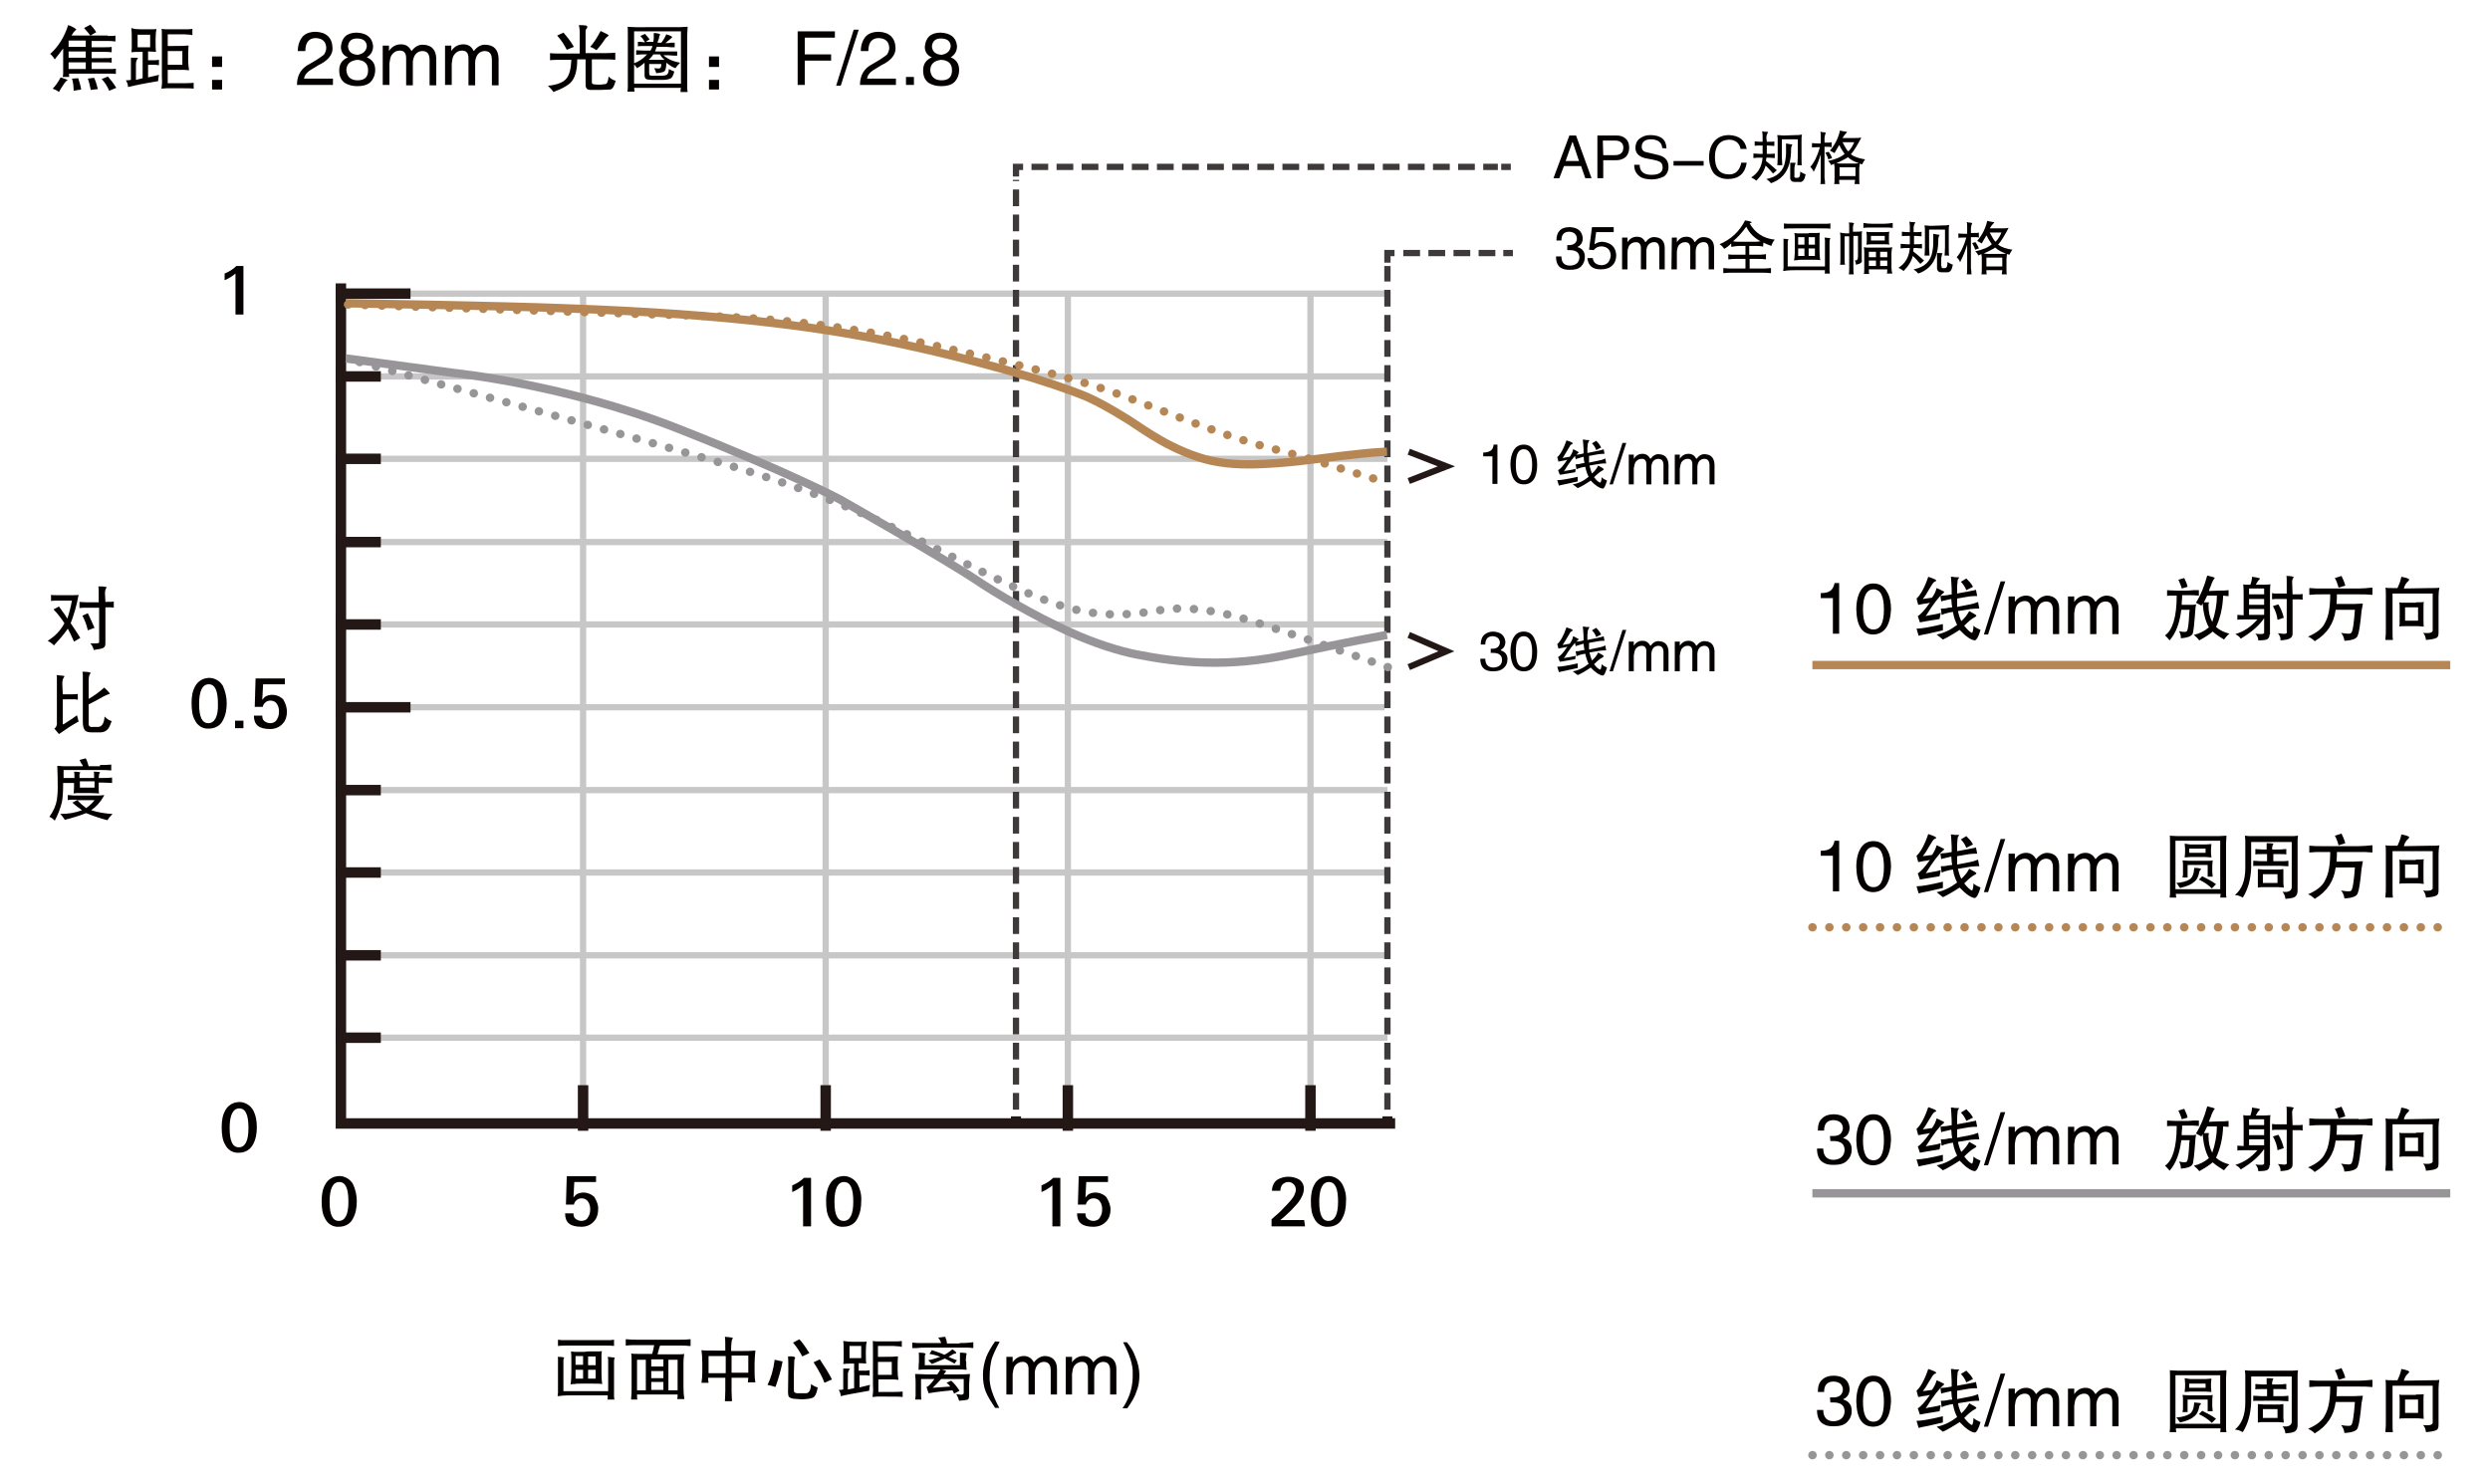 <?xml version="1.0" encoding="utf-8"?>
<!-- Generator: Adobe Illustrator 18.0.0, SVG Export Plug-In . SVG Version: 6.00 Build 0)  -->
<!DOCTYPE svg PUBLIC "-//W3C//DTD SVG 1.1//EN" "http://www.w3.org/Graphics/SVG/1.1/DTD/svg11.dtd">
<svg version="1.1" id="图层_1" xmlns="http://www.w3.org/2000/svg" xmlns:xlink="http://www.w3.org/1999/xlink" x="0px" y="0px"
	 viewBox="0 0 595.3 354.7" enable-background="new 0 0 595.3 354.7" xml:space="preserve">
<g>
	<line fill="none" stroke="#C8C7C7" stroke-width="1.5" stroke-miterlimit="10" x1="139.4" y1="269.1" x2="139.4" y2="70.2"/>
	<line fill="none" stroke="#C8C7C7" stroke-width="1.5" stroke-miterlimit="10" x1="81.5" y1="248.1" x2="331.7" y2="248.1"/>
	<line fill="none" stroke="#C8C7C7" stroke-width="1.5" stroke-miterlimit="10" x1="81.5" y1="228.4" x2="331.7" y2="228.4"/>
	<line fill="none" stroke="#C8C7C7" stroke-width="1.5" stroke-miterlimit="10" x1="81.5" y1="208.6" x2="331.7" y2="208.6"/>
	<line fill="none" stroke="#C8C7C7" stroke-width="1.5" stroke-miterlimit="10" x1="81.5" y1="188.9" x2="331.7" y2="188.9"/>
	<line fill="none" stroke="#C8C7C7" stroke-width="1.5" stroke-miterlimit="10" x1="81.5" y1="169.1" x2="331" y2="169.1"/>
	<line fill="none" stroke="#C8C7C7" stroke-width="1.5" stroke-miterlimit="10" x1="81.5" y1="149.3" x2="331.7" y2="149.3"/>
	<line fill="none" stroke="#C8C7C7" stroke-width="1.5" stroke-miterlimit="10" x1="81.5" y1="129.6" x2="331.7" y2="129.6"/>
	<line fill="none" stroke="#C8C7C7" stroke-width="1.5" stroke-miterlimit="10" x1="81.5" y1="109.7" x2="331.7" y2="109.7"/>
	<line fill="none" stroke="#C8C7C7" stroke-width="1.5" stroke-miterlimit="10" x1="81.5" y1="90" x2="331.7" y2="90"/>
	<line fill="none" stroke="#C8C7C7" stroke-width="1.5" stroke-miterlimit="10" x1="197.4" y1="269.1" x2="197.4" y2="70.2"/>
	<line fill="none" stroke="#C8C7C7" stroke-width="1.5" stroke-miterlimit="10" x1="255.3" y1="269.1" x2="255.3" y2="70.2"/>
	<line fill="none" stroke="#C8C7C7" stroke-width="1.5" stroke-miterlimit="10" x1="313.3" y1="269.1" x2="313.3" y2="70.2"/>
	<line fill="none" stroke="#C8C7C7" stroke-width="1.5" stroke-miterlimit="10" x1="81.5" y1="70.2" x2="331.6" y2="70.2"/>
</g>
<line fill="none" stroke="#231815" stroke-width="2.5" stroke-linecap="square" stroke-miterlimit="10" x1="139.4" y1="269.1" x2="139.4" y2="260.7"/>
<line fill="none" stroke="#231815" stroke-width="2.5" stroke-linecap="square" stroke-miterlimit="10" x1="81.5" y1="248.1" x2="89.8" y2="248.1"/>
<line fill="none" stroke="#231815" stroke-width="2.5" stroke-linecap="square" stroke-miterlimit="10" x1="81.5" y1="228.4" x2="89.8" y2="228.4"/>
<line fill="none" stroke="#231815" stroke-width="2.5" stroke-linecap="square" stroke-miterlimit="10" x1="81.5" y1="208.6" x2="89.8" y2="208.6"/>
<line fill="none" stroke="#231815" stroke-width="2.5" stroke-linecap="square" stroke-miterlimit="10" x1="81.5" y1="188.9" x2="89.8" y2="188.9"/>
<line fill="none" stroke="#231815" stroke-width="2.5" stroke-linecap="square" stroke-miterlimit="10" x1="81.5" y1="169.1" x2="96.9" y2="169.1"/>
<line fill="none" stroke="#231815" stroke-width="2.5" stroke-linecap="square" stroke-miterlimit="10" x1="81.5" y1="149.3" x2="89.8" y2="149.3"/>
<line fill="none" stroke="#231815" stroke-width="2.5" stroke-linecap="square" stroke-miterlimit="10" x1="81.5" y1="129.6" x2="89.8" y2="129.6"/>
<line fill="none" stroke="#231815" stroke-width="2.5" stroke-linecap="square" stroke-miterlimit="10" x1="81.5" y1="109.7" x2="89.8" y2="109.7"/>
<line fill="none" stroke="#231815" stroke-width="2.5" stroke-linecap="square" stroke-miterlimit="10" x1="81.5" y1="90" x2="89.8" y2="90"/>
<line fill="none" stroke="#231815" stroke-width="2.5" stroke-linecap="square" stroke-miterlimit="10" x1="197.4" y1="269.1" x2="197.4" y2="260.7"/>
<line fill="none" stroke="#231815" stroke-width="2.5" stroke-linecap="square" stroke-miterlimit="10" x1="255.3" y1="269.1" x2="255.3" y2="260.7"/>
<line fill="none" stroke="#231815" stroke-width="2.5" stroke-linecap="square" stroke-miterlimit="10" x1="313.3" y1="269.1" x2="313.3" y2="260.7"/>
<line fill="none" stroke="#231815" stroke-width="2.5" stroke-linecap="square" stroke-miterlimit="10" x1="81.5" y1="70.2" x2="96.9" y2="70.2"/>
<line fill="none" stroke="#231815" stroke-width="2.41" stroke-miterlimit="10" x1="331.7" y1="269.1" x2="331.7" y2="266.9"/>
<line fill="none" stroke="#231815" stroke-width="2.41" stroke-miterlimit="10" x1="242.9" y1="269.1" x2="242.9" y2="266.9"/>
<polyline fill="none" stroke="#231815" stroke-width="2.5" stroke-linecap="square" stroke-miterlimit="10" points="81.5,69 
	81.5,268.6 332.3,268.6 "/>
<path fill="#040000" d="M58.2,75.2h-1.9v-9.8c-0.8,0.7-1.7,1.2-2.6,1.6v-1.6c1-0.4,2-1,2.8-1.8h1.7V75.2L58.2,75.2z"/>
<path fill="#040000" d="M54.2,168.1c0,1.4-0.2,2.8-0.9,4.1c-0.6,1.3-1.9,2-3.4,2c-1.4,0.1-2.7-0.7-3.3-2c-0.6-1-0.8-2.4-0.8-4.2
	c0-1.4,0.2-2.8,0.9-4c1-1.8,3.4-2.5,5.2-1.4c0.6,0.3,1.1,0.9,1.4,1.4C53.9,165.4,54.2,166.7,54.2,168.1z M52.1,168.3
	c0-3.2-0.7-4.7-2.2-4.7s-2.3,1.6-2.3,4.7c0,3.1,0.7,4.6,2.2,4.6S52.2,171.3,52.1,168.3L52.1,168.3z"/>
<path fill="#040000" d="M58.2,174.1h-2v-1.8h2V174.1z"/>
<path fill="#040000" d="M68.6,170.2c0,1-0.3,2.1-1,2.8c-0.8,0.9-1.9,1.3-3,1.3c-2.7,0-3.9-1-3.9-3.2h2c0,0.5,0.1,1,0.5,1.3
	c0.4,0.3,0.9,0.5,1.4,0.5c0.7,0,1.3-0.3,1.6-0.9c0.4-0.6,0.5-1.2,0.5-1.9c0-0.6-0.1-1.2-0.5-1.8c-0.3-0.5-0.9-0.8-1.5-0.8
	c-0.4,0-0.9,0.1-1.2,0.4c-0.4,0.3-0.6,0.7-0.7,1.1h-1.9l0.2-6.8h7v1.4h-5.2l-0.2,3.7c0.3-0.4,0.6-0.7,1-0.9c1.4-0.6,3-0.2,4,0.8
	C68.3,168.2,68.6,169.2,68.6,170.2z"/>
<path fill="#040000" d="M61.4,269.5c0,1.4-0.2,2.8-0.9,4.1s-1.9,2-3.4,2c-1.4,0.1-2.7-0.7-3.3-2c-0.6-1-0.8-2.4-0.8-4.2
	c0-1.4,0.2-2.8,0.9-4c1-1.8,3.4-2.5,5.2-1.4c0.6,0.3,1.1,0.9,1.4,1.4C61.2,266.7,61.4,268.1,61.4,269.5z M59.4,269.7
	c0-3.2-0.7-4.7-2.2-4.7c-1.5,0-2.3,1.6-2.3,4.7c0,3.1,0.7,4.6,2.2,4.6C58.6,274.3,59.4,272.8,59.4,269.7L59.4,269.7z"/>
<path fill="#040000" d="M85.3,287.2c0,1.4-0.2,2.8-0.9,4.1c-0.6,1.3-1.9,2-3.4,2c-1.4,0.1-2.7-0.7-3.3-2c-0.6-1-0.8-2.4-0.8-4.2
	c0-1.4,0.2-2.8,0.9-4c1-1.8,3.4-2.5,5.2-1.4c0.6,0.3,1.1,0.9,1.4,1.4C85,284.4,85.3,285.8,85.3,287.2z M83.3,287.3
	c0-3.2-0.7-4.7-2.2-4.7s-2.3,1.6-2.3,4.7c0,3.1,0.7,4.6,2.2,4.6C82.5,291.9,83.3,290.4,83.3,287.3L83.3,287.3z"/>
<path fill="#040000" d="M143,289.2c0,1-0.3,2.1-1,2.8c-0.8,0.9-1.8,1.3-3,1.3c-2.7,0-3.9-1-3.9-3.2h2c0,0.5,0.1,1,0.5,1.3
	c0.4,0.3,0.9,0.5,1.4,0.5c0.7,0,1.3-0.3,1.6-0.9c0.4-0.6,0.5-1.2,0.5-1.9c0-0.6-0.1-1.2-0.5-1.8c-0.3-0.5-0.9-0.8-1.5-0.8
	c-0.4,0-0.9,0.1-1.2,0.4c-0.4,0.3-0.6,0.7-0.7,1.1h-1.9l0.2-6.8h7v1.4h-5.2l-0.2,3.7c0.3-0.4,0.6-0.7,1-0.9c1.4-0.6,3-0.2,4,0.8
	C142.7,287.2,143.1,288.2,143,289.2z"/>
<path fill="#040000" d="M193.9,293.2H192v-9.8c-0.8,0.7-1.7,1.2-2.6,1.6v-1.6c1-0.4,2-1,2.8-1.8h1.7V293.2L193.9,293.2z"/>
<path fill="#040000" d="M205.9,287.2c0,1.4-0.2,2.8-0.9,4.1c-0.6,1.3-1.9,2-3.4,2c-1.4,0.1-2.7-0.7-3.3-2c-0.6-1-0.8-2.4-0.8-4.2
	c0-1.4,0.2-2.8,0.9-4c1-1.8,3.4-2.5,5.2-1.4c0.6,0.3,1.1,0.9,1.4,1.4C205.7,284.4,206,285.8,205.9,287.2z M204,287.3
	c0-3.2-0.7-4.7-2.2-4.7c-1.5,0-2.3,1.6-2.3,4.7c0,3.1,0.7,4.6,2.2,4.6S204,290.4,204,287.3L204,287.3z"/>
<path fill="#040000" d="M253.5,293.2h-1.9v-9.8c-0.8,0.7-1.7,1.2-2.6,1.6v-1.6c1-0.4,2-1,2.8-1.8h1.7V293.2L253.5,293.2z"/>
<path fill="#040000" d="M265.5,289.2c0,1-0.3,2.1-1,2.8c-0.8,0.9-1.9,1.3-3.1,1.3c-2.7,0-3.9-1-3.9-3.2h2c0,0.5,0.1,1,0.5,1.3
	s0.9,0.5,1.4,0.5c0.7,0,1.3-0.3,1.6-0.9c0.4-0.6,0.5-1.2,0.5-1.9c0-0.6-0.1-1.2-0.5-1.8c-0.3-0.5-0.9-0.8-1.5-0.8
	c-0.4,0-0.9,0.1-1.2,0.4c-0.4,0.3-0.6,0.7-0.7,1.1h-1.9l0.2-6.8h7v1.4h-5.2l-0.2,3.7c0.3-0.4,0.6-0.7,1-0.9c1.4-0.6,3-0.2,4,0.8
	C265.1,287.2,265.5,288.2,265.5,289.2z"/>
<path fill="#040000" d="M312,293.2H304v-1.7c1.3-1.1,2.3-2,3-2.8c1.3-1.3,2.2-2.3,2.5-3.1c0.2-0.4,0.3-0.8,0.3-1.2
	c0-1-0.8-1.8-1.8-1.8c-0.5,0-1,0.2-1.4,0.6c-0.3,0.4-0.5,0.9-0.5,1.5h-2c0-1,0.4-2,1.2-2.6c1.6-1,3.7-1,5.3-0.1
	c0.8,0.6,1.2,1.4,1.1,2.4c0,0.9-0.5,2-1.4,3.2c-0.8,0.9-1.6,1.8-2.5,2.6c-0.5,0.5-1,0.9-1.7,1.5h5.7L312,293.2L312,293.2L312,293.2z
	"/>
<path fill="#040000" d="M321.8,287.2c0,1.4-0.2,2.8-0.9,4.1c-0.6,1.3-1.9,2-3.4,2c-1.4,0.1-2.7-0.7-3.3-2c-0.6-1-0.8-2.4-0.8-4.2
	c0-1.4,0.2-2.8,0.9-4c1-1.8,3.4-2.5,5.2-1.4c0.6,0.3,1.1,0.9,1.4,1.4C321.6,284.4,321.9,285.8,321.8,287.2z M319.9,287.3
	c0-3.2-0.7-4.7-2.2-4.7s-2.3,1.6-2.3,4.7c0,3.1,0.7,4.6,2.2,4.6S319.9,290.4,319.9,287.3L319.9,287.3z"/>
<line fill="none" stroke="#3E3A39" stroke-width="1.5" stroke-miterlimit="10" stroke-dasharray="4,2" x1="331.7" y1="265.3" x2="331.7" y2="63.6"/>
<polyline fill="none" stroke="#3E3A39" stroke-width="1.5" stroke-miterlimit="10" stroke-dasharray="4,2" points="331.7,62.8 
	331.7,60.5 334,60.5 "/>
<line fill="none" stroke="#3E3A39" stroke-width="1.5" stroke-miterlimit="10" stroke-dasharray="4,2" x1="335.5" y1="60.5" x2="358.6" y2="60.5"/>
<line fill="none" stroke="#3E3A39" stroke-width="1.5" stroke-miterlimit="10" stroke-dasharray="4,2" x1="359.4" y1="60.5" x2="361.7" y2="60.5"/>
<line fill="none" stroke="#3E3A39" stroke-width="1.5" stroke-miterlimit="10" stroke-dasharray="4,2" x1="242.9" y1="265.3" x2="242.9" y2="43"/>
<polyline fill="none" stroke="#3E3A39" stroke-width="1.5" stroke-miterlimit="10" stroke-dasharray="4,2" points="242.9,42.2 
	242.9,39.9 245.1,39.9 "/>
<line fill="none" stroke="#3E3A39" stroke-width="1.5" stroke-miterlimit="10" stroke-dasharray="4,2" x1="246.6" y1="39.9" x2="358.1" y2="39.9"/>
<line fill="none" stroke="#3E3A39" stroke-width="1.5" stroke-miterlimit="10" stroke-dasharray="4,2" x1="358.9" y1="39.9" x2="361.2" y2="39.9"/>
<polyline fill="none" stroke="#231815" stroke-width="1.5" stroke-miterlimit="10" points="336.8,115 345.8,111.5 336.8,108 "/>
<polyline fill="none" stroke="#231815" stroke-width="1.5" stroke-miterlimit="10" points="336.8,159.5 345.8,155.7 336.8,151.8 "/>
<path fill="none" stroke="#B68755" stroke-width="2" stroke-linecap="round" stroke-miterlimit="10" stroke-dasharray="4.000000e-002,4" d="
	M83.2,72.8c0,0,55.3,1.8,74.3,2.4c16.5,0.5,36,0.6,65.9,7.4c32.3,7.3,38.5,9.5,49,13.5c9.2,3.5,21,8.4,31.6,11.1
	c13.6,3.5,21.5,6.7,27.5,8"/>
<path fill="none" stroke="#B68755" stroke-width="2" d="M331.6,108c0,0-2.8,0.1-6.4,0.5c-4.9,0.5-11.4,1.4-15.1,1.8
	c-2.9,0.3-6.4,0.6-10.1,0.7c-4.4,0.1-9.2-0.2-13.8-1.8c-8.8-3-13.8-7.4-18-9.8c-2.8-1.7-5.4-3.2-8.3-4.5c-4.6-1.9-10-3.7-18.8-6.3
	c-8.3-2.3-15.9-4.3-25.8-6.4c-16.8-3.6-39.7-7.1-80.4-8.5c-14.8-0.6-52.1-1.2-52.1-1.2"/>
<path fill="none" stroke="#979598" stroke-width="2" d="M82.7,85.7l26,3.5c0,0,26.5,2.7,53.2,13.2s38.9,17,38.9,17
	s24.7,14,32.8,19.4c4.6,3.1,13.4,8.3,21.9,12.2c6.1,2.8,12.2,4.7,16.4,5.5c10.1,2,21.9,3.1,36.2,0c14.4-3.1,23.5-4.7,23.5-4.7"/>
<path fill="none" stroke="#979598" stroke-width="2" stroke-linecap="round" stroke-miterlimit="10" stroke-dasharray="4.000000e-002,4" d="
	M331.8,159.5c0,0-20.3-7.1-28.1-9.6c-5.6-1.8-16.6-5.7-26.5-4c-13.1,2.3-20.7,0.6-32.6-4.6c-12.3-5.4-23.9-12.3-41.6-19.9
	c-10.8-4.6-24.1-8.9-34.3-11.8c-25.9-7.6-69.4-19.4-85.9-23.9"/>
<g>
	<line fill="none" stroke="#B68755" stroke-width="2" x1="433.3" y1="159" x2="585.8" y2="159"/>
	
		<line fill="none" stroke="#B68755" stroke-width="2" stroke-linecap="round" stroke-miterlimit="10" stroke-dasharray="4.000000e-002,4" x1="433.3" y1="221.7" x2="585.8" y2="221.7"/>
	<line fill="none" stroke="#979598" stroke-width="2" x1="433.3" y1="285.3" x2="585.8" y2="285.3"/>
	
		<line fill="none" stroke="#979598" stroke-width="2" stroke-linecap="round" stroke-miterlimit="10" stroke-dasharray="4.000000e-002,4" x1="433.3" y1="347.9" x2="585.8" y2="347.9"/>
	<g enable-background="new    ">
		<path fill="#040000" d="M439.7,151.5h-1.5V143h-2.9v-1.2c1.1,0,1.8-0.2,2.2-0.5c0.5-0.3,0.9-0.9,1.1-1.9h1.1L439.7,151.5
			L439.7,151.5z"/>
		<path fill="#040000" d="M447.9,151.7c-2.7,0-4-2-4.1-6c0-2,0.4-3.5,1.1-4.6c0.7-1.1,1.7-1.6,3-1.6c1.5,0,2.6,0.7,3.3,2.1
			c0.6,1,0.9,2.4,0.9,4.1C451.9,149.6,450.5,151.6,447.9,151.7z M447.9,140.9c-1.6,0-2.5,1.6-2.5,4.8s0.8,4.8,2.5,4.8
			c1.7,0,2.5-1.6,2.5-4.8S449.6,140.9,447.9,140.9z"/>
		<path fill="#040000" d="M463.7,148c-2.6,0.4-4.2,0.7-4.7,0.8l-0.5-1.5c0.7-0.4,1.7-1.5,2.9-3.2c-0.3,0.1-0.9,0.2-1.7,0.3
			c-0.5,0.1-0.9,0.2-1.1,0.2l-0.4-1.5c0.9-0.8,1.9-2.5,2.8-5.2c1.2,0.4,1.9,0.7,1.9,0.9c0,0.1-0.1,0.2-0.2,0.2
			c-0.3,0.1-0.5,0.3-0.7,0.6c-0.2,0.3-0.4,0.7-0.8,1.3c-0.5,0.9-1,1.7-1.5,2.3l2.2-0.3c0.5-0.7,0.9-1.5,1.1-2.3
			c0.3,0.1,0.7,0.3,1.1,0.5c0.5,0.2,0.8,0.4,0.7,0.5c0,0-0.1,0.1-0.2,0.2c-1,0.8-2.4,2.6-4.2,5.5c0.2,0,0.3-0.1,0.3-0.1
			c1.8-0.3,2.9-0.5,3.3-0.7L463.7,148z M464.5,150.7c-0.5,0.1-1.7,0.4-3.5,0.8c-1.2,0.2-2,0.4-2.3,0.5l-0.5-1.7
			c1.2,0,3.4-0.4,6.3-1.1V150.7z M470.6,141.4c0.5-0.1,1-0.2,1.5-0.3l0.3-0.1l0.3,1.5h-0.1c-0.4,0-1,0-1.8,0.1l-2.9,0.5
			c0,0.7,0,1.4,0,2l3.1-0.6c0.6-0.1,1.2-0.3,1.7-0.5c0.1,0,0.2-0.1,0.2-0.1l0.3,1.6c0,0-0.1,0-0.2,0c-0.4,0-1,0-1.8,0.1l-3.1,0.5
			c0.2,1,0.5,1.8,0.8,2.4c0.8-0.7,1.4-1.5,1.9-2.4c0.1,0.1,0.4,0.2,0.7,0.4c0.8,0.4,1.1,0.7,1,0.7c0,0.1-0.1,0.2-0.3,0.3
			c-0.8,0.4-1.6,1.1-2.6,2.1c0.8,1,1.4,1.6,1.9,1.7c0.2-0.4,0.3-0.9,0.3-1.7c0.4,0.4,1,0.7,1.7,1c-0.5,1.7-1,2.5-1.4,2.5
			c-0.9-0.1-2.1-0.9-3.6-2.5c-1.7,1.1-3.1,1.9-4,2.3l-1.5-1.2c1.7-0.3,3.3-1.1,4.9-2.3c-0.4-0.8-0.8-1.8-1-3.1l-0.7,0.1
			c-0.7,0.2-1.3,0.3-1.7,0.5c-0.1,0.1-0.2,0.1-0.3,0.1l-0.2-1.5h0.1c0.4,0,1,0,1.7-0.2l0.9-0.1c0-0.2,0-0.4-0.1-0.7
			c0-0.6-0.1-1-0.1-1.3l-0.9,0.2c-0.5,0.1-0.9,0.2-1.3,0.3c-0.1,0.1-0.2,0.1-0.2,0.1l-0.2-1.3l0.5-0.1c0.5,0,0.9-0.1,1.1-0.1
			l1.1-0.2c0-0.8,0-1.9-0.1-3.1c0-0.5-0.1-0.9-0.1-1.1c0.3,0,0.6,0,1,0.1c0.7,0,1,0,1,0.1c0,0,0,0.1-0.1,0.1
			c-0.2,0.2-0.3,0.5-0.3,0.9c-0.1,0.7-0.1,1.6-0.1,2.8L470.6,141.4z M470.1,141.1c-0.3-0.8-0.8-1.5-1.3-2l1.3-0.8
			c0.6,0.6,1.2,1.2,1.6,2L470.1,141.1z"/>
		<path fill="#040000" d="M475.3,151.7h-1l4-12.7h1.1L475.3,151.7z"/>
		<path fill="#040000" d="M480.2,142.6h1.5v1.3c0.7-1,1.6-1.5,2.7-1.5c1,0,1.8,0.5,2.3,1.4l0.1,0.1c0.8-1,1.7-1.5,2.7-1.5
			c1.8,0.1,2.8,1.2,2.8,3.1v6.1h-1.5v-5.7c0-1.4-0.5-2.1-1.7-2.1c-1.2,0.1-1.9,0.9-2.1,2.4v5.4h-1.5v-6.2c0-1.1-0.5-1.7-1.4-1.7
			c-0.8,0-1.5,0.4-1.9,1c-0.3,0.5-0.4,1.1-0.5,1.9v4.9h-1.5V142.6z"/>
		<path fill="#040000" d="M494.4,142.6h1.5v1.3c0.7-1,1.6-1.5,2.7-1.5c1,0,1.8,0.5,2.3,1.4l0.1,0.1c0.8-1,1.7-1.5,2.7-1.5
			c1.8,0.1,2.8,1.2,2.8,3.1v6.1H505v-5.7c0-1.4-0.5-2.1-1.7-2.1c-1.2,0.1-1.9,0.9-2.1,2.4v5.4h-1.5v-6.2c0-1.1-0.5-1.7-1.4-1.7
			c-0.8,0-1.5,0.4-1.9,1c-0.3,0.5-0.4,1.1-0.5,1.9v4.9h-1.5V142.6z"/>
		<path fill="#040000" d="M525.7,142.4c-0.8-0.1-1.7-0.1-2.7-0.1h-1.3c0,0.4,0,1-0.1,1.7c0,0.3,0,0.5,0,0.6h1.1c0.8,0,1.3,0,1.5,0
			c0.3,0,0.5,0,0.7-0.1c0.1,0,0.2,0,0.1,0.1c0,0.1,0,0.3-0.1,0.6c-0.3,4.1-0.5,6.3-0.8,6.5c-0.4,0.5-1.3,0.8-2.7,0.9
			c0-0.5-0.1-1-0.3-1.4c0-0.1-0.1-0.2-0.1-0.3c1.1,0.3,1.8,0.2,1.9-0.1c0.2-0.4,0.4-1.8,0.5-4.3c0-0.3,0.1-0.5,0.1-0.7h-2
			c-0.4,3.2-1.3,5.6-2.8,7.3c-0.2-0.3-0.6-0.7-1.1-1.2c1.8-1.2,2.8-4.4,2.8-9.5c-0.8,0-1.3,0-1.5,0c-0.3,0-0.6,0-0.8,0.1v-1.4
			c0.4,0,1.1,0.1,2.3,0.1h2.3c0.2,0,0.8,0,1.7-0.1c0.7,0,1.2,0,1.3,0L525.7,142.4L525.7,142.4z M521.6,140.7
			c-0.1-0.5-0.4-1.2-0.8-2.1l1.4-0.4c0.4,0.8,0.7,1.5,0.8,2.1L521.6,140.7z M530.6,141.2c0.8,0,1.5,0,2.2-0.1v1.4
			c-0.1,0-0.2,0-0.4,0c-0.4,0-0.7-0.1-0.9-0.1c-0.1,2.9-0.7,5.4-1.7,7.5c0.9,0.8,2,1.3,3.2,1.6c-0.5,0.4-0.9,0.9-1.3,1.4
			c-0.8-0.5-1.8-1.1-2.7-1.9c-0.8,0.7-1.9,1.4-3.2,2.1c-0.3-0.4-0.7-0.8-1.3-1.3c1.3-0.3,2.5-0.9,3.6-1.8c-0.8-1.4-1.3-3.3-1.5-5.7
			l-0.3,0.5l-1.3-0.7c1.1-1.7,2-3.9,2.7-6.5c1.3,0.3,1.9,0.5,1.8,0.6l-0.1,0.1c-0.2,0.3-0.4,0.6-0.5,0.9c-0.1,0.2-0.2,0.4-0.3,0.8
			c-0.3,0.6-0.4,1-0.5,1.3L530.6,141.2L530.6,141.2z M527.7,142.4c-0.1,0.1-0.2,0.4-0.4,0.8s-0.3,0.6-0.4,0.8c0.1,0,0.3,0,0.5,0
			c0.4,0,0.7,0,0.7,0v0.1c-0.1,0.2-0.1,0.4-0.1,0.6c0,1.6,0.3,2.9,0.9,4c0.7-2,1.1-4.2,1.1-6.3H527.7z"/>
		<path fill="#040000" d="M542.6,151.7c0,0.5-0.2,0.9-0.5,1.1c-0.3,0.2-1,0.3-2.2,0.3c0-0.6-0.3-1.2-0.7-1.6
			c1.5,0.2,2.2,0.1,2.1-0.3v-3.4c-1.2,1.8-3.1,3.4-5.6,4.9c-0.2-0.4-0.7-0.8-1.3-1.1c2.1-0.6,3.8-1.8,5.3-3.5h-3.3
			c-0.7,0-1.2,0-1.5,0.1V147c0.5,0,1,0.1,1.5,0.1v-4.2c0-1.3,0-2.4-0.1-3.2c0.3,0.1,0.9,0.1,1.7,0.1c0.3-0.8,0.4-1.4,0.4-1.9
			c0.8,0.1,1.5,0.2,1.9,0.4c0,0,0,0.1-0.1,0.2c-0.4,0.3-0.6,0.8-0.9,1.3c1.6,0,2.7,0,3.5-0.1c-0.1,0.7-0.1,1.8-0.1,3.3v8.7H542.6z
			 M537.7,142.1h3.6v-1.4h-3.6V142.1z M537.7,144.6h3.6v-1.4h-3.6V144.6z M537.7,145.6v1.4h3.6v-1.4H537.7z M548.1,142.1
			c0.9,0,1.4,0,1.7,0s0.6-0.1,0.7-0.1v1.4c-0.1,0-0.4-0.1-0.7-0.1c-0.2,0-0.8,0-1.7,0v8.2c0,0.5-0.2,0.9-0.6,1.1
			c-0.4,0.3-1.1,0.4-2.3,0.5c0.1-0.5-0.1-1.1-0.6-1.7c1,0.1,1.6,0.2,1.8,0.1c0.3,0,0.4-0.3,0.3-0.7v-7.6h-1.1c-0.9,0-1.5,0-1.7,0
			c-0.3,0-0.5,0.1-0.7,0.1v-1.5c0.1,0,0.3,0.1,0.7,0.1c0.2,0,0.8,0,1.8,0h1v-2.8c0-0.8,0-1.3-0.1-1.4c1,0,1.6,0.1,1.8,0.3
			c0,0,0,0.1-0.1,0.1c-0.2,0.3-0.3,0.6-0.3,1L548.1,142.1L548.1,142.1z M544.5,148.2c-0.1-1.1-0.5-2.2-1.1-3.3l1.3-0.4
			c0.5,0.8,1,1.9,1.3,3.2L544.5,148.2z"/>
		<path fill="#040000" d="M563.9,140.7c1.1,0,2.1-0.1,3-0.2c0.1,0,0.2,0,0.3,0v1.7c0,0-0.1,0-0.3,0c-0.8-0.1-1.8-0.1-2.9-0.1h-5.3
			c0,0.6,0,1.4-0.1,2.3h4.1l2.2-0.1c0,0.2-0.1,0.6-0.2,1.2c0,0.2-0.1,0.4-0.1,0.5c-0.3,3.2-0.6,5.2-0.9,5.9
			c-0.2,0.8-1.3,1.2-3.2,1.3c-0.1-0.8-0.4-1.4-0.8-1.9c1,0.2,1.6,0.2,1.9,0.2c0.4,0,0.6-0.2,0.7-0.5c0.2-0.4,0.5-2.2,0.7-5.2h-4.6
			c-0.4,3.2-2,5.7-5,7.5c-0.4-0.4-0.9-0.8-1.6-1.1c2.1-0.9,3.5-2,4.1-3.4c0.8-1.4,1.2-3.6,1.2-6.7H555c-0.9,0-1.8,0-2.6,0.1
			c-0.2,0-0.3,0-0.3,0v-1.6h0.2c0.8,0.1,1.7,0.1,2.7,0.1L563.9,140.7L563.9,140.7z M559.1,140.5c-0.3-1.1-0.6-1.8-0.9-2.3l1.6-0.5
			c0.4,0.8,0.7,1.5,0.9,2.3L559.1,140.5z"/>
		<path fill="#040000" d="M580.8,140.6c1.2,0,2,0,2.4-0.1c-0.1,0.5-0.2,1.2-0.2,2.1v8.6c0,0.7-0.1,1.1-0.5,1.3
			c-0.3,0.2-1.2,0.4-2.5,0.5c-0.1-0.7-0.3-1.3-0.7-1.7c1.7,0.2,2.4-0.1,2.3-0.7v-8.7H572v8.3c0,1.5,0,2.4,0.1,2.8h-1.8
			c0,0,0-0.1,0-0.3c0.1-0.7,0.1-1.5,0.1-2.5v-7.7c0-0.9,0-1.6-0.1-2c0.4,0.1,1.1,0.1,2,0.1h0.9c0-0.1,0.1-0.3,0.2-0.5
			c0.4-0.9,0.6-1.6,0.7-2.2c1.1,0.2,1.8,0.4,1.9,0.7c0,0-0.1,0.1-0.2,0.3c-0.5,0.4-0.9,1-1.1,1.8L580.8,140.6L580.8,140.6z
			 M577.6,144c1,0,1.7,0,1.9-0.1c-0.1,0.2-0.1,0.8-0.1,1.9v2.3c0,0.9,0,1.5,0.1,1.7c0,0-0.1,0-0.3,0c-0.6-0.1-1.1-0.1-1.5-0.1h-2.3
			c-0.9,0-1.5,0-1.8,0.1c0.1-0.3,0.1-0.9,0.1-1.9v-2.1c0-0.9,0-1.5-0.1-1.8c0.1,0,0.3,0.1,0.5,0.1c0.2,0,0.7,0,1.3,0h2.2V144z
			 M575,148.4h3.1v-3.2H575V148.4z"/>
	</g>
	<g enable-background="new    ">
		<path fill="#040000" d="M439.7,213.1h-1.5v-8.5h-2.9v-1.2c1.1,0,1.8-0.2,2.2-0.5c0.5-0.3,0.9-0.9,1.1-1.9h1.1L439.7,213.1
			L439.7,213.1z"/>
		<path fill="#040000" d="M447.9,213.3c-2.7,0-4-2-4.1-6c0-2,0.4-3.5,1.1-4.6c0.7-1.1,1.7-1.6,3-1.6c1.5,0,2.6,0.7,3.3,2.1
			c0.6,1,0.9,2.4,0.9,4.1C451.9,211.2,450.5,213.2,447.9,213.3z M447.9,202.5c-1.6,0-2.5,1.6-2.5,4.8c0,3.2,0.8,4.8,2.5,4.8
			c1.7,0,2.5-1.6,2.5-4.8S449.6,202.5,447.9,202.5z"/>
		<path fill="#040000" d="M463.7,209.5c-2.6,0.4-4.2,0.7-4.7,0.8l-0.5-1.5c0.7-0.4,1.7-1.5,2.9-3.2c-0.3,0.1-0.9,0.2-1.7,0.3
			c-0.5,0.1-0.9,0.2-1.1,0.2l-0.4-1.5c0.9-0.8,1.9-2.5,2.8-5.2c1.2,0.4,1.9,0.7,1.9,0.9c0,0.1-0.1,0.2-0.2,0.2
			c-0.3,0.1-0.5,0.3-0.7,0.6c-0.2,0.3-0.4,0.7-0.8,1.3c-0.5,0.9-1,1.7-1.5,2.3l2.2-0.3c0.5-0.7,0.9-1.5,1.1-2.3
			c0.3,0.1,0.7,0.3,1.1,0.5c0.5,0.2,0.8,0.4,0.7,0.5c0,0-0.1,0.1-0.2,0.2c-1,0.8-2.4,2.6-4.2,5.5c0.2,0,0.3-0.1,0.3-0.1
			c1.8-0.3,2.9-0.5,3.3-0.7L463.7,209.5z M464.5,212.3c-0.5,0.1-1.7,0.4-3.5,0.8c-1.2,0.2-2,0.4-2.3,0.5l-0.5-1.7
			c1.2,0,3.4-0.4,6.3-1.1V212.3z M470.6,203c0.5-0.1,1-0.2,1.5-0.3l0.3-0.1l0.3,1.5h-0.1c-0.4,0-1,0-1.8,0.1l-2.9,0.5
			c0,0.7,0,1.4,0,2l3.1-0.6c0.6-0.1,1.2-0.3,1.7-0.5c0.1,0,0.2-0.1,0.2-0.1l0.3,1.6c0,0-0.1,0-0.2,0c-0.4,0-1,0-1.8,0.1l-3.1,0.5
			c0.2,1,0.5,1.8,0.8,2.4c0.8-0.7,1.4-1.5,1.9-2.4c0.1,0.1,0.4,0.2,0.7,0.4c0.8,0.4,1.1,0.7,1,0.7c0,0.1-0.1,0.2-0.3,0.3
			c-0.8,0.4-1.6,1.1-2.6,2.1c0.8,1,1.4,1.6,1.9,1.7c0.2-0.4,0.3-0.9,0.3-1.7c0.4,0.4,1,0.7,1.7,1c-0.5,1.7-1,2.5-1.4,2.5
			c-0.9-0.1-2.1-0.9-3.6-2.5c-1.7,1.1-3.1,1.9-4,2.3l-1.5-1.2c1.7-0.3,3.3-1.1,4.9-2.3c-0.4-0.8-0.8-1.8-1-3.1l-0.7,0.1
			c-0.7,0.2-1.3,0.3-1.7,0.5c-0.1,0.1-0.2,0.1-0.3,0.1l-0.2-1.5h0.1c0.4,0,1,0,1.7-0.2l0.9-0.1c0-0.2,0-0.4-0.1-0.7
			c0-0.6-0.1-1-0.1-1.3l-0.9,0.2c-0.5,0.1-0.9,0.2-1.3,0.3c-0.1,0.1-0.2,0.1-0.2,0.1l-0.2-1.3l0.5-0.1c0.5,0,0.9-0.1,1.1-0.1
			l1.1-0.2c0-0.8,0-1.9-0.1-3.1c0-0.5-0.1-0.9-0.1-1.1c0.3,0,0.6,0,1,0.1c0.7,0,1,0,1,0.1c0,0,0,0.1-0.1,0.1
			c-0.2,0.2-0.3,0.5-0.3,0.9c-0.1,0.7-0.1,1.6-0.1,2.8L470.6,203z M470.1,202.7c-0.3-0.8-0.8-1.5-1.3-2l1.3-0.8
			c0.6,0.6,1.2,1.2,1.6,2L470.1,202.7z"/>
		<path fill="#040000" d="M475.3,213.3h-1l4-12.7h1.1L475.3,213.3z"/>
		<path fill="#040000" d="M480.2,204.1h1.5v1.3c0.7-1,1.6-1.5,2.7-1.5c1,0,1.8,0.5,2.3,1.4l0.1,0.1c0.8-1,1.7-1.5,2.7-1.5
			c1.8,0.1,2.8,1.2,2.8,3.1v6.1h-1.5v-5.7c0-1.4-0.5-2.1-1.7-2.1c-1.2,0.1-1.9,0.9-2.1,2.4v5.4h-1.5V207c0-1.1-0.5-1.7-1.4-1.7
			c-0.8,0-1.5,0.4-1.9,1c-0.3,0.5-0.4,1.1-0.5,1.9v4.9h-1.5V204.1z"/>
		<path fill="#040000" d="M494.4,204.1h1.5v1.3c0.7-1,1.6-1.5,2.7-1.5c1,0,1.8,0.5,2.3,1.4l0.1,0.1c0.8-1,1.7-1.5,2.7-1.5
			c1.8,0.1,2.8,1.2,2.8,3.1v6.1H505v-5.7c0-1.4-0.5-2.1-1.7-2.1c-1.2,0.1-1.9,0.9-2.1,2.4v5.4h-1.5V207c0-1.1-0.5-1.7-1.4-1.7
			c-0.8,0-1.5,0.4-1.9,1c-0.3,0.5-0.4,1.1-0.5,1.9v4.9h-1.5V204.1z"/>
		<path fill="#040000" d="M530.4,199.9l1.9-0.1l-0.1,1.8v6.4v5.5c0,0.4,0,0.8,0.1,1.1h-1.5c0-0.2,0.1-0.5,0.1-0.9h-10.7
			c0,0.2,0,0.5,0.1,0.9h-1.6c0.1-0.4,0.1-0.5,0-0.1c0.1-0.4,0.1-0.8,0.1-1.2v-7.7v-3.9c0-1.2,0-1.9-0.1-1.9c0.4,0,1.1,0.1,2,0.1
			L530.4,199.9L530.4,199.9z M520.1,212.6h10.7V201h-10.7V212.6z M526.2,207.7c0,0,0,0.1-0.1,0.3c-0.2,0.2-0.3,0.3-0.3,0.5
			c-0.2,1.1-0.6,1.9-1.3,2.4c-0.5,0.5-1.6,1-3.3,1.4c0,0-0.1-0.2-0.3-0.4c-0.2-0.4-0.4-0.6-0.6-0.8c1.4-0.1,2.4-0.4,3.1-0.8
			c0.7-0.4,1.1-1.3,1.2-2.8C525.4,207.5,525.9,207.6,526.2,207.7z M527.7,205.8c0.5,0,1,0,1.3-0.1l-0.1,1.3v1.4l0.1,1.2h-1.2v-2.8
			H523v3h-1.2c0-0.1,0-0.3,0.1-0.6c0-0.3,0-0.5,0-0.6V207c0-0.4,0-0.8-0.1-1.3c0.4,0,0.9,0.1,1.4,0.1H527.7z M523.6,201.9h3.7
			l1.4-0.1l-0.1,1.1v1l0.1,1.1l-1.4-0.1h-3.6l-1.4,0.1l0.1-1.1v-1.1l-0.1-1.1L523.6,201.9z M523.4,203.9h3.9v-1h-3.9V203.9z
			 M528.8,212.4c-0.9-0.9-2-1.6-3.1-2.1l0.8-0.8c1.2,0.6,2.4,1.2,3.3,1.9L528.8,212.4z"/>
		<path fill="#040000" d="M547.8,199.9c0.4,0,0.9,0,1.6-0.1c-0.1,0.6-0.1,1.1-0.1,1.5v11.6c0,0.7-0.2,1.2-0.6,1.5s-1.2,0.4-2.3,0.5
			c-0.1-0.8-0.4-1.3-0.7-1.7c1.4,0.2,2.1-0.2,2.2-1v-10.9h-9.7c0,2.3,0,4.4,0,6.2c-0.1,2.8-0.8,5.2-2,7.1c-0.7-0.4-1.3-0.6-1.9-0.6
			c1.6-1.3,2.5-3.4,2.5-6.5v-6c0-0.5,0-1.1-0.1-1.7c0.7,0.1,1.2,0.1,1.5,0.1H547.8z M544.6,203.1c0.4,0,1,0,1.7-0.1
			c0.1,0,0.2,0,0.3,0v1.3c-0.2-0.1-0.8-0.1-1.9-0.1h-1.2v1.7h1.4c0.9,0,1.6,0,2.1-0.1h0.1v1.3c0,0-0.1,0-0.3,0
			c-0.6,0-1.2-0.1-1.9-0.1H541c-0.9,0-1.4,0-1.7,0c-0.3,0-0.5,0-0.6,0.1v-1.3c0.1,0,0.2,0,0.3,0c0.4,0,1,0.1,1.7,0.1h1.3v-1.7h-0.9
			c-1.1,0-1.7,0-1.9,0.1V203h0.1c0.4,0,1,0.1,1.7,0.1h0.9v-0.8c0-0.2,0-0.4,0-0.5c0-0.1,0-0.2,0-0.2c0.1,0,0.2,0,0.3,0
			c1,0,1.4,0.1,1.3,0.2c0,0,0,0.1-0.1,0.1c-0.1,0.2-0.2,0.6-0.2,1.2L544.6,203.1L544.6,203.1z M544.4,207.9c0.4,0,0.9,0,1.3-0.1
			c0.1,0,0.2,0,0.2,0v1.3v2l0.1,1.1h-0.1c-0.4,0-0.8-0.1-1.2-0.1h-3.5c-0.5,0-0.9,0-1.3,0.1h-0.1c0,0,0-0.4,0-1.5v-1.8v-1.1
			c0,0,0.1,0,0.2,0c0.4,0,0.9,0.1,1.3,0.1H544.4z M541,211.1h3.5V209H541V211.1z"/>
		<path fill="#040000" d="M563.9,202.3c1.1,0,2.1-0.1,3-0.2c0.1,0,0.2,0,0.3,0v1.7c0,0-0.1,0-0.3,0c-0.8-0.1-1.8-0.1-2.9-0.1h-5.3
			c0,0.6,0,1.4-0.1,2.3h4.1l2.2-0.1c0,0.2-0.1,0.6-0.2,1.2c0,0.2-0.1,0.4-0.1,0.5c-0.3,3.2-0.6,5.2-0.9,5.9
			c-0.2,0.8-1.3,1.2-3.2,1.3c-0.1-0.8-0.4-1.4-0.8-1.9c1,0.2,1.6,0.2,1.9,0.2c0.4,0,0.6-0.2,0.7-0.5c0.2-0.4,0.5-2.2,0.7-5.2h-4.6
			c-0.4,3.2-2,5.7-5,7.5c-0.4-0.4-0.9-0.8-1.6-1.1c2.1-0.9,3.5-2,4.1-3.4c0.8-1.4,1.2-3.6,1.2-6.7H555c-0.9,0-1.8,0-2.6,0.1
			c-0.2,0-0.3,0-0.3,0v-1.6h0.2c0.8,0.1,1.7,0.1,2.7,0.1L563.9,202.3L563.9,202.3z M559.1,202.1c-0.3-1.1-0.6-1.8-0.9-2.3l1.6-0.5
			c0.4,0.8,0.7,1.5,0.9,2.3L559.1,202.1z"/>
		<path fill="#040000" d="M580.8,202.2c1.2,0,2,0,2.4-0.1c-0.1,0.5-0.2,1.2-0.2,2.1v8.6c0,0.7-0.1,1.1-0.5,1.3
			c-0.3,0.2-1.2,0.4-2.5,0.5c-0.1-0.7-0.3-1.3-0.7-1.7c1.7,0.2,2.4-0.1,2.3-0.7v-8.7H572v8.3c0,1.5,0,2.4,0.1,2.8h-1.8
			c0,0,0-0.1,0-0.3c0.1-0.7,0.1-1.5,0.1-2.5v-7.7c0-0.9,0-1.6-0.1-2c0.4,0.1,1.1,0.1,2,0.1h0.9c0-0.1,0.1-0.3,0.2-0.5
			c0.4-0.9,0.6-1.6,0.7-2.2c1.1,0.2,1.8,0.4,1.9,0.7c0,0-0.1,0.1-0.2,0.3c-0.5,0.4-0.9,1-1.1,1.8L580.8,202.2L580.8,202.2z
			 M577.6,205.5c1,0,1.7,0,1.9-0.1c-0.1,0.2-0.1,0.8-0.1,1.9v2.3c0,0.9,0,1.5,0.1,1.7c0,0-0.1,0-0.3,0c-0.6-0.1-1.1-0.1-1.5-0.1
			h-2.3c-0.9,0-1.5,0-1.8,0.1c0.1-0.3,0.1-0.9,0.1-1.9v-2.1c0-0.9,0-1.5-0.1-1.8c0.1,0,0.3,0.1,0.5,0.1c0.2,0,0.7,0,1.3,0h2.2V205.5
			z M575,209.9h3.1v-3.2H575V209.9z"/>
	</g>
	<g enable-background="new    ">
		<path fill="#040000" d="M437.5,271.6c0.3,0,0.5,0,0.8,0c1.5,0,2.2-0.7,2.3-1.9c-0.1-1.2-0.8-1.8-2.2-1.9c-1.5,0-2.3,0.8-2.3,2.5
			h-1.5c0-1.3,0.3-2.3,1-2.9c0.7-0.7,1.7-1,2.9-1c2.3,0.1,3.5,1.1,3.7,3.1c0,1.2-0.5,2.1-1.5,2.5v0.1c1.3,0.4,2,1.3,2,2.7
			c0,1.1-0.4,2-1.1,2.7c-0.7,0.7-1.7,1-3.2,1c-0.9,0-1.7-0.1-2.2-0.4c-1.2-0.5-1.8-1.7-1.8-3.5h1.5c0,1.8,0.9,2.7,2.5,2.7
			c1.6-0.1,2.5-0.9,2.6-2.3c0-1.5-0.9-2.2-2.7-2.2c-0.3,0-0.5,0-0.7,0L437.5,271.6L437.5,271.6z"/>
		<path fill="#040000" d="M447.9,278.6c-2.7,0-4-2-4.1-6c0-2,0.4-3.5,1.1-4.6c0.7-1.1,1.7-1.6,3-1.6c1.5,0,2.6,0.7,3.3,2.1
			c0.6,1,0.9,2.4,0.9,4.1C451.9,276.5,450.5,278.5,447.9,278.6z M447.9,267.8c-1.6,0-2.5,1.6-2.5,4.8c0,3.2,0.8,4.8,2.5,4.8
			c1.7,0,2.5-1.6,2.5-4.8C450.4,269.4,449.6,267.8,447.9,267.8z"/>
		<path fill="#040000" d="M463.7,274.8c-2.6,0.4-4.2,0.7-4.7,0.8l-0.5-1.5c0.7-0.4,1.7-1.5,2.9-3.2c-0.3,0.1-0.9,0.2-1.7,0.3
			c-0.5,0.1-0.9,0.2-1.1,0.2l-0.4-1.5c0.9-0.8,1.9-2.5,2.8-5.2c1.2,0.4,1.9,0.7,1.9,0.9c0,0.1-0.1,0.2-0.2,0.2
			c-0.3,0.1-0.5,0.3-0.7,0.6c-0.2,0.3-0.4,0.7-0.8,1.3c-0.5,0.9-1,1.7-1.5,2.3l2.2-0.3c0.5-0.7,0.9-1.5,1.1-2.3
			c0.3,0.1,0.7,0.3,1.1,0.5c0.5,0.2,0.8,0.4,0.7,0.5c0,0-0.1,0.1-0.2,0.2c-1,0.8-2.4,2.6-4.2,5.5c0.2,0,0.3-0.1,0.3-0.1
			c1.8-0.3,2.9-0.5,3.3-0.7L463.7,274.8z M464.5,277.6c-0.5,0.1-1.7,0.4-3.5,0.8c-1.2,0.2-2,0.4-2.3,0.5l-0.5-1.7
			c1.2,0,3.4-0.4,6.3-1.1V277.6z M470.6,268.3c0.5-0.1,1-0.2,1.5-0.3l0.3-0.1l0.3,1.5h-0.1c-0.4,0-1,0-1.8,0.1l-2.9,0.5
			c0,0.7,0,1.4,0,2l3.1-0.6c0.6-0.1,1.2-0.3,1.7-0.5c0.1,0,0.2-0.1,0.2-0.1l0.3,1.6c0,0-0.1,0-0.2,0c-0.4,0-1,0-1.8,0.1l-3.1,0.5
			c0.2,1,0.5,1.8,0.8,2.4c0.8-0.7,1.4-1.5,1.9-2.4c0.1,0.1,0.4,0.2,0.7,0.4c0.8,0.4,1.1,0.7,1,0.7c0,0.1-0.1,0.2-0.3,0.3
			c-0.8,0.4-1.6,1.1-2.6,2.1c0.8,1,1.4,1.6,1.9,1.7c0.2-0.4,0.3-0.9,0.3-1.7c0.4,0.4,1,0.7,1.7,1c-0.5,1.7-1,2.5-1.4,2.5
			c-0.9-0.1-2.1-0.9-3.6-2.5c-1.7,1.1-3.1,1.9-4,2.3l-1.5-1.2c1.7-0.3,3.3-1.1,4.9-2.3c-0.4-0.8-0.8-1.8-1-3.1l-0.7,0.1
			c-0.7,0.2-1.3,0.3-1.7,0.5c-0.1,0.1-0.2,0.1-0.3,0.1l-0.2-1.5h0.1c0.4,0,1,0,1.7-0.2l0.9-0.1c0-0.2,0-0.4-0.1-0.7
			c0-0.6-0.1-1-0.1-1.3l-0.9,0.2c-0.5,0.1-0.9,0.2-1.3,0.3c-0.1,0.1-0.2,0.1-0.2,0.1l-0.2-1.3l0.5-0.1c0.5,0,0.9-0.1,1.1-0.1
			l1.1-0.2c0-0.8,0-1.9-0.1-3.1c0-0.5-0.1-0.9-0.1-1.1c0.3,0,0.6,0,1,0.1c0.7,0,1,0,1,0.1c0,0,0,0.1-0.1,0.1
			c-0.2,0.2-0.3,0.5-0.3,0.9c-0.1,0.7-0.1,1.6-0.1,2.8L470.6,268.3z M470.1,268c-0.3-0.8-0.8-1.5-1.3-2l1.3-0.8
			c0.6,0.6,1.2,1.2,1.6,2L470.1,268z"/>
		<path fill="#040000" d="M475.3,278.6h-1l4-12.7h1.1L475.3,278.6z"/>
		<path fill="#040000" d="M480.2,269.4h1.5v1.3c0.7-1,1.6-1.5,2.7-1.5c1,0,1.8,0.5,2.3,1.4l0.1,0.1c0.8-1,1.7-1.5,2.7-1.5
			c1.8,0.1,2.8,1.2,2.8,3.1v6.1h-1.5v-5.7c0-1.4-0.5-2.1-1.7-2.1c-1.2,0.1-1.9,0.9-2.1,2.4v5.4h-1.5v-6.1c0-1.1-0.5-1.7-1.4-1.7
			c-0.8,0-1.5,0.4-1.9,1c-0.3,0.5-0.4,1.1-0.5,1.9v4.9h-1.5V269.4z"/>
		<path fill="#040000" d="M494.4,269.4h1.5v1.3c0.7-1,1.6-1.5,2.7-1.5c1,0,1.8,0.5,2.3,1.4l0.1,0.1c0.8-1,1.7-1.5,2.7-1.5
			c1.8,0.1,2.8,1.2,2.8,3.1v6.1H505v-5.7c0-1.4-0.5-2.1-1.7-2.1c-1.2,0.1-1.9,0.9-2.1,2.4v5.4h-1.5v-6.1c0-1.1-0.5-1.7-1.4-1.7
			c-0.8,0-1.5,0.4-1.9,1c-0.3,0.5-0.4,1.1-0.5,1.9v4.9h-1.5V269.4z"/>
		<path fill="#040000" d="M525.7,269.2c-0.8-0.1-1.7-0.1-2.7-0.1h-1.3c0,0.4,0,1-0.1,1.7c0,0.3,0,0.5,0,0.6h1.1c0.8,0,1.3,0,1.5,0
			c0.3,0,0.5,0,0.7-0.1c0.1,0,0.2,0,0.1,0.1c0,0.1,0,0.3-0.1,0.6c-0.3,4.1-0.5,6.3-0.8,6.5c-0.4,0.5-1.3,0.8-2.7,0.9
			c0-0.5-0.1-1-0.3-1.4c0-0.1-0.1-0.2-0.1-0.3c1.1,0.3,1.8,0.2,1.9-0.1c0.2-0.4,0.4-1.8,0.5-4.3c0-0.3,0.1-0.5,0.1-0.7h-2
			c-0.4,3.2-1.3,5.6-2.8,7.3c-0.2-0.3-0.6-0.7-1.1-1.2c1.8-1.2,2.8-4.4,2.8-9.5c-0.8,0-1.3,0-1.5,0c-0.3,0-0.6,0-0.8,0.1v-1.4
			c0.4,0,1.1,0.1,2.3,0.1h2.3c0.2,0,0.8,0,1.7-0.1c0.7,0,1.2,0,1.3,0L525.7,269.2L525.7,269.2z M521.6,267.6
			c-0.1-0.5-0.4-1.2-0.8-2.1l1.4-0.4c0.4,0.8,0.7,1.5,0.8,2.1L521.6,267.6z M530.6,268.1c0.8,0,1.5,0,2.2-0.1v1.4
			c-0.1,0-0.2,0-0.4,0c-0.4,0-0.7-0.1-0.9-0.1c-0.1,2.9-0.7,5.4-1.7,7.5c0.9,0.8,2,1.3,3.2,1.6c-0.5,0.4-0.9,0.9-1.3,1.4
			c-0.8-0.5-1.8-1.1-2.7-1.9c-0.8,0.7-1.9,1.4-3.2,2.1c-0.3-0.4-0.7-0.8-1.3-1.3c1.3-0.3,2.5-0.9,3.6-1.8c-0.8-1.4-1.3-3.3-1.5-5.7
			l-0.3,0.5L525,271c1.1-1.7,2-3.9,2.7-6.5c1.3,0.3,1.9,0.5,1.8,0.6l-0.1,0.1c-0.2,0.3-0.4,0.6-0.5,0.9c-0.1,0.2-0.2,0.4-0.3,0.8
			c-0.3,0.6-0.4,1-0.5,1.3L530.6,268.1L530.6,268.1z M527.7,269.3c-0.1,0.1-0.2,0.4-0.4,0.8c-0.2,0.4-0.3,0.6-0.4,0.8
			c0.1,0,0.3,0,0.5,0c0.4,0,0.7,0,0.7,0v0.1c-0.1,0.2-0.1,0.4-0.1,0.6c0,1.6,0.3,2.9,0.9,4c0.7-2,1.1-4.2,1.1-6.3L527.7,269.3
			L527.7,269.3z"/>
		<path fill="#040000" d="M542.6,278.6c0,0.5-0.2,0.9-0.5,1.1c-0.3,0.2-1,0.3-2.2,0.3c0-0.6-0.3-1.2-0.7-1.6
			c1.5,0.2,2.2,0.1,2.1-0.3v-3.4c-1.2,1.8-3.1,3.4-5.6,4.9c-0.2-0.4-0.7-0.8-1.3-1.1c2.1-0.6,3.8-1.8,5.3-3.5h-3.3
			c-0.7,0-1.2,0-1.5,0.1v-1.2c0.5,0,1,0.1,1.5,0.1v-4.2c0-1.3,0-2.4-0.1-3.2c0.3,0.1,0.9,0.1,1.7,0.1c0.3-0.8,0.4-1.4,0.4-1.9
			c0.8,0.1,1.5,0.2,1.9,0.4c0,0,0,0.1-0.1,0.2c-0.4,0.3-0.6,0.8-0.9,1.3c1.6,0,2.7,0,3.5-0.1c-0.1,0.7-0.1,1.8-0.1,3.3v8.7H542.6z
			 M537.7,269h3.6v-1.4h-3.6V269z M537.7,271.4h3.6V270h-3.6V271.4z M537.7,272.4v1.4h3.6v-1.4H537.7z M548.1,269c0.9,0,1.4,0,1.7,0
			s0.6-0.1,0.7-0.1v1.4c-0.1,0-0.4-0.1-0.7-0.1c-0.2,0-0.8,0-1.7,0v8.2c0,0.5-0.2,0.9-0.6,1.1c-0.4,0.3-1.1,0.4-2.3,0.5
			c0.1-0.5-0.1-1.1-0.6-1.7c1,0.1,1.6,0.2,1.8,0.1c0.3,0,0.4-0.3,0.3-0.7v-7.6h-1.1c-0.9,0-1.5,0-1.7,0c-0.3,0-0.5,0.1-0.7,0.1v-1.5
			c0.1,0,0.3,0.1,0.7,0.1c0.2,0,0.8,0,1.8,0h1V266c0-0.8,0-1.3-0.1-1.4c1,0,1.6,0.1,1.8,0.3c0,0,0,0.1-0.1,0.1
			c-0.2,0.3-0.3,0.6-0.3,1L548.1,269L548.1,269z M544.5,275c-0.1-1.1-0.5-2.2-1.1-3.3l1.3-0.4c0.5,0.8,1,1.9,1.3,3.2L544.5,275z"/>
		<path fill="#040000" d="M563.9,267.6c1.1,0,2.1-0.1,3-0.2c0.1,0,0.2,0,0.3,0v1.7c0,0-0.1,0-0.3,0c-0.8-0.1-1.8-0.1-2.9-0.1h-5.3
			c0,0.6,0,1.4-0.1,2.3h4.1l2.2-0.1c0,0.2-0.1,0.6-0.2,1.2c0,0.2-0.1,0.4-0.1,0.5c-0.3,3.2-0.6,5.2-0.9,5.9
			c-0.2,0.8-1.3,1.2-3.2,1.3c-0.1-0.8-0.4-1.4-0.8-1.9c1,0.2,1.6,0.2,1.9,0.2c0.4,0,0.6-0.2,0.7-0.5c0.2-0.4,0.5-2.2,0.7-5.2h-4.6
			c-0.4,3.2-2,5.7-5,7.5c-0.4-0.4-0.9-0.8-1.6-1.1c2.1-0.9,3.5-2,4.1-3.4c0.8-1.4,1.2-3.6,1.2-6.7H555c-0.9,0-1.8,0-2.6,0.1
			c-0.2,0-0.3,0-0.3,0v-1.7h0.2c0.8,0.1,1.7,0.1,2.7,0.1h8.9V267.6z M559.1,267.4c-0.3-1.1-0.6-1.8-0.9-2.3l1.6-0.5
			c0.4,0.8,0.7,1.5,0.9,2.3L559.1,267.4z"/>
		<path fill="#040000" d="M580.8,267.5c1.2,0,2,0,2.4-0.1c-0.1,0.5-0.2,1.2-0.2,2.1v8.6c0,0.7-0.1,1.1-0.5,1.3
			c-0.3,0.2-1.2,0.4-2.5,0.5c-0.1-0.7-0.3-1.3-0.7-1.7c1.7,0.2,2.4-0.1,2.3-0.7v-8.7H572v8.3c0,1.5,0,2.4,0.1,2.8h-1.8
			c0,0,0-0.1,0-0.3c0.1-0.7,0.1-1.5,0.1-2.5v-7.7c0-0.9,0-1.6-0.1-2c0.4,0.1,1.1,0.1,2,0.1h0.9c0-0.1,0.1-0.3,0.2-0.5
			c0.4-0.9,0.6-1.6,0.7-2.2c1.1,0.2,1.8,0.4,1.9,0.7c0,0-0.1,0.1-0.2,0.3c-0.5,0.4-0.9,1-1.1,1.8L580.8,267.5L580.8,267.5z
			 M577.6,270.8c1,0,1.7,0,1.9-0.1c-0.1,0.2-0.1,0.8-0.1,1.9v2.3c0,0.9,0,1.5,0.1,1.7c0,0-0.1,0-0.3,0c-0.6-0.1-1.1-0.1-1.5-0.1
			h-2.3c-0.9,0-1.5,0-1.8,0.1c0.1-0.3,0.1-0.9,0.1-1.9v-2.1c0-0.9,0-1.5-0.1-1.8c0.1,0,0.3,0.1,0.5,0.1c0.2,0,0.7,0,1.3,0h2.2V270.8
			z M575,275.2h3.1V272H575V275.2z"/>
	</g>
	<g enable-background="new    ">
		<path fill="#040000" d="M437.5,334.1c0.3,0,0.5,0,0.8,0c1.5,0,2.2-0.7,2.3-1.9c-0.1-1.2-0.8-1.8-2.2-1.9c-1.5,0-2.3,0.8-2.3,2.5
			h-1.5c0-1.3,0.3-2.3,1-2.9c0.7-0.7,1.7-1,2.9-1c2.3,0.1,3.5,1.1,3.7,3.1c0,1.2-0.5,2.1-1.5,2.5v0.1c1.3,0.4,2,1.3,2,2.7
			c0,1.1-0.4,2-1.1,2.7c-0.7,0.7-1.7,1-3.2,1c-0.9,0-1.7-0.1-2.2-0.4c-1.2-0.5-1.8-1.7-1.8-3.5h1.5c0,1.8,0.9,2.7,2.5,2.7
			c1.6-0.1,2.5-0.9,2.6-2.3c0-1.5-0.9-2.2-2.7-2.2c-0.3,0-0.5,0-0.7,0L437.5,334.1L437.5,334.1z"/>
		<path fill="#040000" d="M447.9,341.1c-2.7,0-4-2-4.1-6c0-2,0.4-3.5,1.1-4.6c0.7-1.1,1.7-1.6,3-1.6c1.5,0,2.6,0.7,3.3,2.1
			c0.6,1,0.9,2.4,0.9,4.1C451.9,339,450.5,341,447.9,341.1z M447.9,330.3c-1.6,0-2.5,1.6-2.5,4.8c0,3.2,0.8,4.8,2.5,4.8
			c1.7,0,2.5-1.6,2.5-4.8C450.4,331.9,449.6,330.3,447.9,330.3z"/>
		<path fill="#040000" d="M463.7,337.4c-2.6,0.4-4.2,0.7-4.7,0.8l-0.5-1.5c0.7-0.4,1.7-1.5,2.9-3.2c-0.3,0.1-0.9,0.2-1.7,0.3
			c-0.5,0.1-0.9,0.2-1.1,0.2l-0.4-1.5c0.9-0.8,1.9-2.5,2.8-5.2c1.2,0.4,1.9,0.7,1.9,0.9c0,0.1-0.1,0.2-0.2,0.2
			c-0.3,0.1-0.5,0.3-0.7,0.6s-0.4,0.7-0.8,1.3c-0.5,0.9-1,1.7-1.5,2.3l2.2-0.3c0.5-0.7,0.9-1.5,1.1-2.3c0.3,0.1,0.7,0.3,1.1,0.5
			c0.5,0.2,0.8,0.4,0.7,0.5c0,0-0.1,0.1-0.2,0.2c-1,0.8-2.4,2.6-4.2,5.5c0.2,0,0.3-0.1,0.3-0.1c1.8-0.3,2.9-0.5,3.3-0.7L463.7,337.4
			z M464.5,340.1c-0.5,0.1-1.7,0.4-3.5,0.8c-1.2,0.2-2,0.4-2.3,0.5l-0.5-1.7c1.2,0,3.4-0.4,6.3-1.1V340.1z M470.6,330.8
			c0.5-0.1,1-0.2,1.5-0.3l0.3-0.1l0.3,1.5h-0.1c-0.4,0-1,0-1.8,0.1l-2.9,0.5c0,0.7,0,1.4,0,2l3.1-0.6c0.6-0.1,1.2-0.3,1.7-0.5
			c0.1,0,0.2-0.1,0.2-0.1l0.3,1.6c0,0-0.1,0-0.2,0c-0.4,0-1,0-1.8,0.1l-3.1,0.5c0.2,1,0.5,1.8,0.8,2.4c0.8-0.7,1.4-1.5,1.9-2.4
			c0.1,0.1,0.4,0.2,0.7,0.4c0.8,0.4,1.1,0.7,1,0.7c0,0.1-0.1,0.2-0.3,0.3c-0.8,0.4-1.6,1.1-2.6,2.1c0.8,1,1.4,1.6,1.9,1.7
			c0.2-0.4,0.3-0.9,0.3-1.7c0.4,0.4,1,0.7,1.7,1c-0.5,1.7-1,2.5-1.4,2.5c-0.9-0.1-2.1-0.9-3.6-2.5c-1.7,1.1-3.1,1.9-4,2.3l-1.5-1.2
			c1.7-0.3,3.3-1.1,4.9-2.3c-0.4-0.8-0.8-1.8-1-3.1l-0.7,0.1c-0.7,0.2-1.3,0.3-1.7,0.5c-0.1,0.1-0.2,0.1-0.3,0.1l-0.2-1.5h0.1
			c0.4,0,1,0,1.7-0.2l0.9-0.1c0-0.2,0-0.4-0.1-0.7c0-0.6-0.1-1-0.1-1.3l-0.9,0.2c-0.5,0.1-0.9,0.2-1.3,0.3c-0.1,0.1-0.2,0.1-0.2,0.1
			l-0.2-1.3l0.5-0.1c0.5,0,0.9-0.1,1.1-0.1l1.1-0.2c0-0.8,0-1.9-0.1-3.1c0-0.5-0.1-0.9-0.1-1.1c0.3,0,0.6,0,1,0.1c0.7,0,1,0,1,0.1
			c0,0,0,0.1-0.1,0.1c-0.2,0.2-0.3,0.5-0.3,0.9c-0.1,0.7-0.1,1.6-0.1,2.8L470.6,330.8z M470.1,330.5c-0.3-0.8-0.8-1.5-1.3-2l1.3-0.8
			c0.6,0.6,1.2,1.2,1.6,2L470.1,330.5z"/>
		<path fill="#040000" d="M475.3,341.1h-1l4-12.7h1.1L475.3,341.1z"/>
		<path fill="#040000" d="M480.2,332h1.5v1.3c0.7-1,1.6-1.5,2.7-1.5c1,0,1.8,0.5,2.3,1.4l0.1,0.1c0.8-1,1.7-1.5,2.7-1.5
			c1.8,0.1,2.8,1.2,2.8,3.1v6.1h-1.5v-5.7c0-1.4-0.5-2.1-1.7-2.1c-1.2,0.1-1.9,0.9-2.1,2.4v5.4h-1.5v-6.1c0-1.1-0.5-1.7-1.4-1.7
			c-0.8,0-1.5,0.4-1.9,1c-0.3,0.5-0.4,1.1-0.5,1.9v4.9h-1.5V332z"/>
		<path fill="#040000" d="M494.4,332h1.5v1.3c0.7-1,1.6-1.5,2.7-1.5c1,0,1.8,0.5,2.3,1.4l0.1,0.1c0.8-1,1.7-1.5,2.7-1.5
			c1.8,0.1,2.8,1.2,2.8,3.1v6.1H505v-5.7c0-1.4-0.5-2.1-1.7-2.1c-1.2,0.1-1.9,0.9-2.1,2.4v5.4h-1.5v-6.1c0-1.1-0.5-1.7-1.4-1.7
			c-0.8,0-1.5,0.4-1.9,1c-0.3,0.5-0.4,1.1-0.5,1.9v4.9h-1.5V332z"/>
		<path fill="#040000" d="M530.4,327.7l1.9-0.1l-0.1,1.8v6.4v5.5c0,0.4,0,0.8,0.1,1.1h-1.5c0-0.2,0.1-0.5,0.1-0.9h-10.7
			c0,0.2,0,0.5,0.1,0.9h-1.6c0.1-0.4,0.1-0.5,0-0.1c0.1-0.4,0.1-0.8,0.1-1.2v-7.7v-3.9c0-1.2,0-1.9-0.1-1.9c0.4,0,1.1,0.1,2,0.1
			L530.4,327.7L530.4,327.7z M520.1,340.4h10.7v-11.6h-10.7V340.4z M526.2,335.5c0,0,0,0.1-0.1,0.3c-0.2,0.2-0.3,0.3-0.3,0.5
			c-0.2,1.1-0.6,1.9-1.3,2.4c-0.5,0.5-1.6,1-3.3,1.4c0,0-0.1-0.2-0.3-0.4c-0.2-0.4-0.4-0.6-0.6-0.8c1.4-0.1,2.4-0.4,3.1-0.8
			c0.7-0.4,1.1-1.3,1.2-2.8C525.4,335.4,525.9,335.4,526.2,335.5z M527.7,333.6c0.5,0,1,0,1.3-0.1l-0.1,1.3v1.4l0.1,1.2h-1.2v-2.8
			H523v3h-1.2c0-0.1,0-0.3,0.1-0.6c0-0.3,0-0.5,0-0.6v-1.6c0-0.4,0-0.8-0.1-1.3c0.4,0,0.9,0.1,1.4,0.1L527.7,333.6L527.7,333.6z
			 M523.6,329.7h3.7l1.4-0.1l-0.1,1.1v1l0.1,1.1l-1.4-0.1h-3.6l-1.4,0.1l0.1-1.1v-1.1l-0.1-1.1L523.6,329.7z M523.4,331.8h3.9v-1
			h-3.9V331.8z M528.8,340.2c-0.9-0.9-2-1.6-3.1-2.1l0.8-0.8c1.2,0.6,2.4,1.2,3.3,1.9L528.8,340.2z"/>
		<path fill="#040000" d="M547.8,327.7c0.4,0,0.9,0,1.6-0.1c-0.1,0.6-0.1,1.1-0.1,1.5v11.6c0,0.7-0.2,1.2-0.6,1.5
			c-0.4,0.3-1.2,0.4-2.3,0.5c-0.1-0.8-0.4-1.3-0.7-1.7c1.4,0.2,2.1-0.2,2.2-1v-10.9h-9.7c0,2.3,0,4.4,0,6.2c-0.1,2.8-0.8,5.2-2,7.1
			c-0.7-0.4-1.3-0.6-1.9-0.6c1.6-1.3,2.5-3.4,2.5-6.5v-6c0-0.5,0-1.1-0.1-1.7c0.7,0.1,1.2,0.1,1.5,0.1L547.8,327.7L547.8,327.7z
			 M544.6,331c0.4,0,1,0,1.7-0.1c0.1,0,0.2,0,0.3,0v1.3c-0.2-0.1-0.8-0.1-1.9-0.1h-1.2v1.7h1.4c0.9,0,1.6,0,2.1-0.1h0.1v1.3
			c0,0-0.1,0-0.3,0c-0.6,0-1.2-0.1-1.9-0.1H541c-0.9,0-1.4,0-1.7,0c-0.3,0-0.5,0-0.6,0.1v-1.3c0.1,0,0.2,0,0.3,0
			c0.4,0,1,0.1,1.7,0.1h1.3v-1.7h-0.9c-1.1,0-1.7,0-1.9,0.1v-1.3h0.1c0.4,0,1,0.1,1.7,0.1h0.9v-0.8c0-0.2,0-0.4,0-0.5s0-0.2,0-0.2
			c0.1,0,0.2,0,0.3,0c1,0,1.4,0.1,1.3,0.2c0,0,0,0.1-0.1,0.1c-0.1,0.2-0.2,0.6-0.2,1.2H544.6z M544.4,335.8c0.4,0,0.9,0,1.3-0.1
			c0.1,0,0.2,0,0.2,0v1.3v2l0.1,1.1h-0.1c-0.4,0-0.8-0.1-1.2-0.1h-3.5c-0.5,0-0.9,0-1.3,0.1h-0.1c0,0,0-0.4,0-1.5v-1.8v-1.1
			c0,0,0.1,0,0.2,0c0.4,0,0.9,0.1,1.3,0.1H544.4z M541,339h3.5v-2.1H541V339z"/>
		<path fill="#040000" d="M563.9,330.1c1.1,0,2.1-0.1,3-0.2c0.1,0,0.2,0,0.3,0v1.7c0,0-0.1,0-0.3,0c-0.8-0.1-1.8-0.1-2.9-0.1h-5.3
			c0,0.6,0,1.4-0.1,2.3h4.1l2.2-0.1c0,0.2-0.1,0.6-0.2,1.2c0,0.2-0.1,0.4-0.1,0.5c-0.3,3.2-0.6,5.2-0.9,5.9
			c-0.2,0.8-1.3,1.2-3.2,1.3c-0.1-0.8-0.4-1.4-0.8-1.9c1,0.2,1.6,0.2,1.9,0.2c0.4,0,0.6-0.2,0.7-0.5c0.2-0.4,0.5-2.2,0.7-5.2h-4.6
			c-0.4,3.2-2,5.7-5,7.5c-0.4-0.4-0.9-0.8-1.6-1.1c2.1-0.9,3.5-2,4.1-3.4c0.8-1.4,1.2-3.6,1.2-6.7H555c-0.9,0-1.8,0-2.6,0.1
			c-0.2,0-0.3,0-0.3,0V330h0.2c0.8,0.1,1.7,0.1,2.7,0.1H563.9z M559.1,329.9c-0.3-1.1-0.6-1.8-0.9-2.3l1.6-0.5
			c0.4,0.8,0.7,1.5,0.9,2.3L559.1,329.9z"/>
		<path fill="#040000" d="M580.8,330c1.2,0,2,0,2.4-0.1c-0.1,0.5-0.2,1.2-0.2,2.1v8.6c0,0.7-0.1,1.1-0.5,1.3
			c-0.3,0.2-1.2,0.4-2.5,0.5c-0.1-0.7-0.3-1.3-0.7-1.7c1.7,0.2,2.4-0.1,2.3-0.7v-8.7H572v8.3c0,1.5,0,2.4,0.1,2.8h-1.8
			c0,0,0-0.1,0-0.3c0.1-0.7,0.1-1.5,0.1-2.5v-7.7c0-0.9,0-1.6-0.1-2c0.4,0.1,1.1,0.1,2,0.1h0.9c0-0.1,0.1-0.3,0.2-0.5
			c0.4-0.9,0.6-1.6,0.7-2.2c1.1,0.2,1.8,0.4,1.9,0.7c0,0-0.1,0.1-0.2,0.3c-0.5,0.4-0.9,1-1.1,1.8L580.8,330L580.8,330z M577.6,333.4
			c1,0,1.7,0,1.9-0.1c-0.1,0.2-0.1,0.8-0.1,1.9v2.3c0,0.9,0,1.5,0.1,1.7c0,0-0.1,0-0.3,0c-0.6-0.1-1.1-0.1-1.5-0.1h-2.3
			c-0.9,0-1.5,0-1.8,0.1c0.1-0.3,0.1-0.9,0.1-1.9v-2.1c0-0.9,0-1.5-0.1-1.8c0.1,0,0.3,0.1,0.5,0.1c0.2,0,0.7,0,1.3,0h2.2V333.4z
			 M575,337.8h3.1v-3.2H575V337.8z"/>
	</g>
</g>
<g enable-background="new    ">
	<path fill="#040000" d="M134.8,332.6h10.6v-6.3c0-0.6,0-1,0-1.2c0-0.3-0.1-0.5-0.1-0.7c1.2,0.1,1.7,0.2,1.7,0.2s0,0.1-0.1,0.2
		c-0.1,0.3-0.1,0.6-0.1,0.9v6.5c0,0.8,0,1.4,0,1.7c0,0.4,0.1,0.6,0.1,0.7h-1.7c0.1-0.1,0.1-0.5,0.1-1h-8.6c-1.6,0-2.8,0.1-3.4,0.2
		c0-0.1,0.1-0.4,0.1-0.9c0-0.4,0-1.1,0-2.2V326c0-0.6,0-1,0-1.1c0-0.3,0-0.4-0.1-0.5c1,0,1.6,0.1,1.6,0.2c0,0,0,0.1-0.1,0.1
		c-0.1,0.3-0.1,0.5-0.1,0.7v7.2H134.8z M146.8,321.8c-0.5-0.1-1.6-0.1-3.1-0.1h-7c-1.4,0-2.5,0-3.3,0.1v-1.5c0.2,0,0.5,0.1,0.9,0.1
		c0.3,0,1,0,2.3,0h7c1.2,0,1.9,0,2.3,0c0.4,0,0.7-0.1,0.9-0.1L146.8,321.8L146.8,321.8z M140.6,323.1c1.2,0,1.9,0,2.3,0
		c0.5,0,0.8,0,1-0.1c0,0.1-0.1,0.4-0.1,0.9c0,0.4,0,1.1,0,2.1v1.9c0,1.7,0.1,2.7,0.2,3c-0.6-0.1-1.4-0.1-2.5-0.1h-2.4
		c-0.8,0-1.4,0-1.7,0.1c-0.4,0-0.7,0-1,0.1c0.1-0.4,0.2-1.6,0.2-3.4v-1.7c0-1.3,0-2.2-0.1-2.8c0.2,0,0.5,0.1,0.9,0.1
		c0.4,0,1.1,0,2.3,0L140.6,323.1L140.6,323.1z M137.6,324.2v2.1h1.8v-2.1H137.6z M137.6,329.6h1.8v-2.1h-1.8V329.6z M140.6,326.4
		h1.8v-2.1h-1.8V326.4z M140.6,329.6h1.8v-2.1h-1.8V329.6z"/>
	<path fill="#040000" d="M164.9,321.8c0,0-0.1,0-0.2,0c-0.6-0.1-1.6-0.1-2.8-0.1h-4.1c-0.2,0.6-0.4,1.3-0.6,2.1h3.7
		c1.5,0,2.4,0,2.7-0.1c-0.1,0.4-0.2,1.2-0.2,2.5v5.5c0,1.2,0.1,2.2,0.2,2.7v0.1h-1.7c0.1-0.3,0.1-0.6,0.1-1.1h-9.7
		c0,0.7,0,1.1,0.1,1.2h-1.5c0,0,0-0.2,0-0.4c0.1-0.7,0.1-1.5,0.1-2.5v-5.9c0-1,0-1.8-0.1-2.2c0.4,0.1,1.2,0.1,2.5,0.1h2.5
		c0.2-0.5,0.3-1.2,0.5-2.1h-3.9c-1.1,0-2,0-2.7,0.1c-0.1,0-0.2,0-0.2,0v-1.5c0,0,0.1,0,0.3,0c0.8,0.1,1.7,0.1,2.7,0.1h9.6
		c1,0,1.9,0,2.7-0.1h0.2v1.6H164.9z M152.3,332.4h2.1v-7.3h-2.1V332.4z M155.7,325v1.7h2.9V325H155.7z M155.7,327.8v1.7h2.9v-1.7
		H155.7z M155.7,330.4v1.9h2.9v-1.9H155.7z M159.8,332.4h2.2v-7.3h-2.2V332.4z"/>
	<path fill="#040000" d="M177.1,323c1.3,0,2.5,0,3.5-0.1c-0.1,1.1-0.2,2.2-0.2,3.1v1.8c0,1.4,0.1,2.3,0.2,2.7h-1.8
		c0-0.4,0.1-0.8,0.1-1.1h-4v3.1c0,1.2,0.1,2,0.1,2.5h-1.7c0-0.4,0.1-1.2,0.1-2.5v-3.1h-4.1c0,0.3,0,0.7,0.1,1.2h-1.7
		c0.1-0.5,0.2-1.5,0.2-2.9v-1.8c0-1.3-0.1-2.4-0.2-3.1c0.5,0.1,1.6,0.1,3.3,0.1h2.4c0-1.7,0-2.8-0.1-3.3c1.3,0.1,1.9,0.2,1.9,0.3
		c0,0,0,0.1-0.1,0.2c-0.1,0.3-0.2,0.5-0.2,0.7c0,0.4-0.1,0.8-0.1,1.1c0,0.2,0,0.5,0,1.1H177.1z M169.4,324.2v4.1h4.1v-4.1H169.4z
		 M178.9,328.2v-4.1h-4v4.1H178.9z"/>
	<path fill="#040000" d="M187.1,325.5c-0.4,2.1-1,4.2-1.7,6.1c-0.7-0.2-1.3-0.4-1.9-0.5c0.8-1.6,1.4-3.6,1.7-6L187.1,325.5z
		 M190.1,324.6c0,0.1,0,0.2-0.1,0.3s-0.1,0.3-0.1,0.5c0,0.8-0.1,1.8-0.1,2.8c0,0.5,0,1,0,1.6c0,0.5,0,1.2,0,2.1c0,0.5,0,0.8,0.1,0.9
		c0,0.1,0.2,0.2,0.6,0.3c0.6,0,1.1,0,1.7,0c0.5,0,0.8,0,0.9-0.1c0.5-0.3,0.8-1,0.8-2.1c0.5,0.4,1.1,0.7,1.6,0.8
		c-0.2,1.2-0.5,1.9-0.9,2.3c-0.4,0.3-1,0.4-1.9,0.5c-1.1,0.1-2.1,0-3.1-0.1c-0.5-0.1-0.9-0.3-1-0.5c-0.1-0.1-0.2-0.5-0.2-1
		c0-0.2,0-0.3,0-0.1c0.1-4.5,0.1-7.4,0-8.5C189.5,324.2,190.1,324.4,190.1,324.6z M191.8,324.3c-0.5-1-1.2-2.1-2.2-3.3l1.5-0.8
		c0.6,0.6,1.4,1.7,2.4,3.3L191.8,324.3z M197.1,330.6c-0.4-1.2-1.3-2.9-2.6-4.9l1.5-0.7c1.2,1.8,2.2,3.4,2.9,4.8L197.1,330.6z"/>
	<path fill="#040000" d="M205.5,327.7c0.8,0,1.4,0,1.6,0c0.3,0,0.6-0.1,0.8-0.1v1.3c-0.2,0-0.5-0.1-0.7-0.1c-0.2,0-0.8,0-1.7,0v2.9
		l2.5-0.6c-0.1,0.5-0.2,1-0.2,1.4c-3.4,0.6-5.7,1-6.8,1.3c0-0.6-0.2-1.1-0.5-1.5c0.3,0,0.7,0,1.1-0.1v-3.7c0-0.9,0-1.4,0-1.3
		c0.1,0,0.3,0,0.6,0c0.7,0,1,0,1,0.1c0,0,0,0.1-0.1,0.1c-0.3,0.4-0.4,0.8-0.4,1.3v3.5l1.5-0.3V326c-1.1,0-1.9,0-2.6,0.1
		c0-0.2,0.1-0.5,0.1-0.9c0-0.3,0-0.9,0-1.9c0-1.1,0-2-0.1-2.7c0.5,0.1,1.4,0.2,2.7,0.2c1.2,0,1.8,0,2.1,0s0.5,0,0.8-0.1
		c-0.1,0.5-0.2,1.3-0.2,2.4c0,1.3,0,2.3,0.1,2.9c-0.5,0-1.1-0.1-1.8-0.1v1.8H205.5z M203.1,324.7h2.8v-2.9h-2.8V324.7z M215.6,322
		c-0.1,0-0.3,0-0.5-0.1c-0.6,0-1.1-0.1-1.5-0.1h-3.7v2.6c2.2,0,3.7,0,4.4-0.1c0.2,0,0.3,0,0.4,0c-0.1,0.8-0.1,1.8-0.1,3.3
		c0,1,0.1,1.8,0.2,2.3c-0.6-0.1-1.2-0.1-1.7-0.1H210v3h2.1c1.5,0,2.7,0,3.7-0.1v1.3c-0.5-0.1-1.8-0.1-3.8-0.1c-1.3,0-2.1,0-2.3,0
		c-0.4,0-0.7,0.1-1.1,0.1c0.1-0.7,0.2-1.6,0.1-2.7v-8.4c0-1.6,0-2.4-0.1-2.3c0.2,0,0.5,0.1,0.9,0.1c0.3,0,1.1,0,2.5,0
		c1.5,0,2.4,0,2.7,0c0.4,0,0.7-0.1,0.9-0.1L215.6,322L215.6,322z M209.9,328.7h3.3v-3.1h-3.3V328.7z"/>
	<path fill="#040000" d="M229.4,321.1c1.6,0,2.7-0.1,3.3-0.2v1.4c-0.3,0-0.7-0.1-1.2-0.1c-0.4,0-1.2,0-2.2,0h-8.4
		c-0.4,0-0.9,0-1.7,0.1c-0.6,0-1,0-1.1,0V321c0.8,0.1,1.7,0.1,2.8,0.1h4.1c-0.1-0.4-0.3-0.8-0.7-1.3l1.7-0.2c0,0.1,0.1,0.4,0.3,0.9
		c0,0.3,0.1,0.5,0.1,0.7h3V321.1z M231,325.6c0,0.7,0,1.3,0.1,1.9c-0.4,0-0.8-0.1-1.3-0.1c-0.4,0-0.9,0-1.6,0h-3.1
		c0.8,0.2,1.1,0.3,1.1,0.4c0,0-0.1,0.1-0.2,0.3c-0.1,0.2-0.3,0.4-0.4,0.5h3.3c1.1,0,2.1,0,3-0.1c-0.1,1-0.2,1.8-0.2,2.4v2.5
		c0,0.7-0.1,1.1-0.3,1.2c-0.2,0.1-0.9,0.2-2.1,0.3c-0.1-0.4-0.3-1-0.7-1.6c0.8,0.1,1.2,0.2,1.5,0.1c0.2,0,0.3-0.2,0.3-0.5v-3.2H225
		c-0.6,0.7-1.3,1.4-2,2.1l4.2-0.3c-0.2-0.3-0.5-0.6-0.9-0.9l1.1-0.5c0.6,0.5,1.3,1.3,2,2.4l-1.3,0.7c-0.1-0.3-0.2-0.5-0.4-0.8
		c-3.3,0.3-5.2,0.6-5.7,0.7l-0.5-1.5c0.5-0.1,1.1-0.8,1.9-1.9h-3.2v2.6c0,1.2,0,2,0.1,2.3h-1.5c0-0.3,0.1-0.6,0.1-0.9
		c0-0.3,0-0.8,0-1.5v-1.5c0-0.6,0-1.2-0.1-1.7c0-0.2,0-0.4,0-0.5c1.2,0,2.1,0.1,2.7,0.1h2.6c0.3-0.4,0.5-0.8,0.7-1.2h-2.5
		c-1.2,0-2,0-2.7,0.1c0-1.1,0.1-1.7,0.1-2v-0.8c0-0.9,0-1.3-0.1-1.3c1.1,0,1.6,0.1,1.7,0.3c0,0,0,0.1-0.1,0.2
		c-0.1,0.1-0.1,0.3-0.1,0.6v1.9h8.4v-3c1,0,1.6,0.1,1.6,0.2c-0.1,0.4-0.2,1-0.2,1.7L231,325.6L231,325.6z M228.2,326
		c-0.9-0.5-1.7-0.9-2.3-1.2c-1,0.4-2,0.9-3.1,1.3l-0.9-0.9c0.8-0.1,1.7-0.4,2.9-0.8c-1-0.4-1.9-0.6-2.6-0.7l0.6-0.9
		c1.3,0.4,2.3,0.8,3,1.1c0.8-0.4,1.4-0.9,1.9-1.3c0.6,0.4,0.9,0.6,0.9,0.9c0,0.1-0.1,0.1-0.2,0.1c-0.2,0-0.3,0.1-0.4,0.1
		c-0.1,0-0.3,0.2-0.7,0.4c-0.2,0.1-0.4,0.2-0.5,0.3c0.4,0.2,0.8,0.4,1.4,0.6c0.3,0.1,0.5,0.2,0.6,0.2L228.2,326z"/>
	<path fill="#040000" d="M239,320.8c-1,1.8-1.6,3.2-1.9,4.1c-0.3,1.2-0.5,2.6-0.5,4.3c-0.1,2,0.7,4.4,2.3,7.4h-1
		c-0.9-1.4-1.7-2.6-2.2-3.8c-0.5-1.2-0.7-2.6-0.7-4.1c0-1.5,0.3-2.9,0.8-4.3c0.5-1.2,1.2-2.4,2.1-3.7L239,320.8L239,320.8z"/>
	<path fill="#040000" d="M240.6,324.4h1.5v1.3c0.7-1,1.6-1.5,2.7-1.5c1,0,1.8,0.5,2.3,1.4l0.1,0.1c0.8-1,1.7-1.5,2.7-1.5
		c1.8,0.1,2.8,1.2,2.8,3.1v6.1h-1.5v-5.7c0-1.4-0.5-2.1-1.7-2.1c-1.2,0.1-1.9,0.9-2.1,2.4v5.4h-1.5v-6.1c0-1.1-0.5-1.7-1.4-1.7
		c-0.8,0-1.5,0.4-1.9,1c-0.3,0.5-0.4,1.1-0.5,1.9v4.9h-1.5V324.4z"/>
	<path fill="#040000" d="M254.8,324.4h1.5v1.3c0.7-1,1.6-1.5,2.7-1.5c1,0,1.8,0.5,2.3,1.4l0.1,0.1c0.8-1,1.7-1.5,2.7-1.5
		c1.8,0.1,2.8,1.2,2.8,3.1v6.1h-1.5v-5.7c0-1.4-0.5-2.1-1.7-2.1c-1.2,0.1-1.9,0.9-2.1,2.4v5.4h-1.5v-6.1c0-1.1-0.5-1.7-1.4-1.7
		c-0.8,0-1.5,0.4-1.9,1c-0.3,0.5-0.4,1.1-0.5,1.9v4.9h-1.5V324.4z"/>
	<path fill="#040000" d="M268.4,336.7c0-0.1,0.1-0.3,0.3-0.5c1.5-2.4,2.2-5,2.1-7.8c0.1-2-0.7-4.5-2.3-7.5h0.9
		c0.9,1.1,1.6,2.2,2,3.4c0.7,1.6,1,3.1,1,4.5c0,1.4-0.2,2.7-0.7,3.9c-0.4,1.3-1.2,2.6-2.2,4L268.4,336.7L268.4,336.7z"/>
</g>
<g enable-background="new    ">
	<path fill="#040000" d="M16.9,142.3c1.1,0,1.7,0,1.9-0.1c-0.5,2.7-1.2,5-1.9,6.8c0.7,1,1.4,2.1,2.3,3.5l-1.5,0.9
		c-0.6-1.4-1.1-2.4-1.5-3.1l-0.2,0.3c-0.9,1.3-2,2.5-3.1,3.7c-0.6-0.6-1.1-0.9-1.5-1.1c1.8-1.1,3.1-2.5,4-4.2
		c-0.8-1.2-1.7-2.4-2.6-3.3l1.3-0.7c0.4,0.6,0.9,1.3,1.5,2.1c0.2,0.4,0.4,0.6,0.5,0.8c0.4-1.2,0.8-2.7,1.1-4.3h-2.9
		c-1.1,0-1.8,0-2.1,0.1v-1.5c0.2,0.1,0.9,0.1,1.9,0.1L16.9,142.3L16.9,142.3z M25.2,143.9c1.1,0,1.8,0,2-0.1v1.5
		c-0.2-0.1-0.9-0.1-2-0.1v8.6c0,0.5-0.1,0.9-0.5,1.1c-0.3,0.2-1.1,0.3-2.3,0.5c-0.1-0.6-0.4-1.1-0.8-1.6c1.5,0.1,2.2,0,2.1-0.3v-8.2
		h-3c-0.9,0-1.5,0-1.7,0.1v-1.5c0.3,0,0.8,0.1,1.7,0.1h2.9v-2.3c0-0.6,0-1.1-0.1-1.5c0.8,0,1.3,0,1.5,0.1c0.3,0,0.4,0,0.5,0.1
		c0,0,0,0.1-0.1,0.2c-0.2,0.3-0.3,0.7-0.3,1.2L25.2,143.9L25.2,143.9z M21,150.7c-0.3-1.3-0.7-2.4-1.3-3.5l1.3-0.6
		c0.4,0.9,1,2.1,1.6,3.5L21,150.7z"/>
	<path fill="#040000" d="M15,166h1.9c0.7,0,1.3,0,1.7-0.1v1.4c-0.2,0-0.4-0.1-0.5-0.1c-0.2,0-0.6,0-1.2,0H15v6
		c0.3-0.1,0.4-0.2,0.3-0.1c1.6-1,2.6-1.7,3.1-2.1l0.4,1.5c-1.5,0.8-3,1.8-4.7,3l-1.1-1.3c0.4-0.3,0.6-0.7,0.6-1.2v-9.3
		c0-0.7,0-1.2,0-1.5c0-0.3,0-0.6-0.1-0.8c1.3,0.1,2,0.2,1.9,0.3c0,0,0,0.1-0.1,0.2c-0.3,0.4-0.4,0.9-0.4,1.5L15,166L15,166z
		 M21.2,167.1c1.2-0.7,2.5-1.6,3.7-2.7c0.9,0.8,1.4,1.3,1.3,1.5c0,0-0.1,0.1-0.3,0.1c-0.3,0.1-0.5,0.2-0.7,0.3
		c-0.3,0.1-0.8,0.4-1.5,0.8c-1,0.5-1.8,1-2.5,1.3v4.3c-0.1,0.8,0.2,1.2,1,1.1h1.2c0.9,0,1.5-0.8,1.6-2.5c0.5,0.5,1,0.9,1.7,1.1
		c-0.4,1.1-0.7,1.8-1.1,2.1c-0.4,0.4-1,0.6-1.7,0.6H22c-0.9,0-1.5-0.2-1.7-0.5c-0.3-0.4-0.5-1-0.5-1.9v-9.9c0-0.7,0-1.2,0-1.5
		c0-0.3-0.1-0.5-0.1-0.7c1.2,0,1.8,0.1,2,0.3l-0.1,0.1c-0.3,0.4-0.4,1-0.4,1.7V167.1z"/>
	<path fill="#040000" d="M23.9,182.9c0.8,0,1.7,0,2.7-0.1v1.4c-0.9-0.1-1.8-0.1-2.7-0.1h-8.7c0,0.3,0,0.9,0,1.9h2.6
		c0-0.6,0-1.1-0.1-1.5c0.9,0,1.4,0.1,1.5,0.2c0,0,0,0.1-0.1,0.2s-0.1,0.2-0.1,0.3c0,0.3,0,0.6,0,0.8h3.5c0-0.8,0-1.3-0.1-1.5
		c1.1,0,1.6,0.1,1.5,0.2c0,0,0,0.1-0.1,0.2c-0.1,0.1-0.1,0.2-0.1,0.2c0,0.2-0.1,0.5-0.1,0.9h0.9c0.8,0,1.5,0,2.3-0.1v1.3
		c-0.5,0-1.3-0.1-2.4-0.1h-0.8v1.1c0,0.8,0,1.3,0.1,1.5c-0.5,0-1.3-0.1-2.2-0.1h-2.1c-0.1,0-0.4,0-0.9,0c-0.5,0-0.8,0.1-0.9,0.1
		c0-0.3,0.1-0.8,0.1-1.5v-1h-2.6c0,2-0.1,3.6-0.3,4.6c-0.4,1.6-1,3.1-1.7,4.4c-0.4-0.4-0.9-0.8-1.3-0.9c1-1.4,1.6-2.8,1.8-4.1
		c0.1-0.6,0.2-1.6,0.2-2.9c0-1.2,0-3-0.1-5.2c0.9,0.1,1.8,0.1,2.6,0.1h3.5c0-0.2-0.2-0.5-0.5-0.9c-0.1-0.3-0.2-0.5-0.3-0.6l1.5-0.4
		c0.3,0.5,0.5,1.2,0.7,1.9h2.7V182.9z M21.7,190.2c1.5,0,2.5,0,3.1-0.1c0,0,0.1,0,0.1,0.1c-0.9,1.6-1.9,2.7-3.1,3.5
		c1.5,0.5,3.2,0.8,5.1,0.9c-0.6,0.6-1,1.1-1.2,1.5c-1.6-0.4-3.4-1-5.1-1.7c-1.8,0.7-3.5,1.2-5.1,1.6c0,0-0.1-0.1-0.2-0.3
		c-0.2-0.3-0.5-0.7-0.9-1.1c2,0,3.7-0.3,5.2-0.9c-1.1-0.8-1.9-1.4-2.3-1.8l1.3-0.7h-0.3c-0.6,0-1,0-1.2,0c-0.3,0-0.6,0-0.9,0.1v-1.2
		c0.2,0,0.7,0,1.4,0.1c0.4,0,0.7,0,0.8,0H21.7z M18.5,191.3c0.6,0.7,1.3,1.3,2.1,1.9c0.7-0.5,1.4-1.1,2-1.9H18.5z M19.1,188.3h3.5
		v-1.5h-3.5V188.3z"/>
</g>
<g enable-background="new    ">
	<path fill="#040000" d="M373.9,39.7l-1.1,2.9h-1.4l3.8-10.2h1.6l3.7,10.2H379l-1-2.9H373.9z M377.5,38.5L376,34h-0.1l-1.6,4.5
		H377.5z"/>
	<path fill="#040000" d="M383.3,42.6h-1.4V32.4h4.6c0.9,0,1.5,0.2,2.1,0.7c0.6,0.5,0.9,1.2,0.9,2.2c0,0.8-0.2,1.5-0.7,2.1
		c-0.6,0.6-1.4,0.9-2.3,0.9h-3.2V42.6z M383.3,37.1h2.7c1.4,0,2.1-0.6,2.1-1.8c0-1.1-0.7-1.7-2.1-1.7h-2.8L383.3,37.1L383.3,37.1z"
		/>
	<path fill="#040000" d="M397.4,35.4c-0.1-1.3-0.9-2-2.6-2.1c-1.5,0-2.3,0.6-2.3,1.8c0,0.7,0.4,1.2,1.2,1.3l2.9,0.7
		c1.5,0.4,2.3,1.3,2.3,2.8c0,1-0.4,1.8-1.1,2.3c-0.8,0.4-1.8,0.7-2.9,0.7c-1.4,0-2.5-0.3-3.1-0.9c-0.7-0.6-1.1-1.4-1.1-2.6h1.3
		c0,1.6,1,2.4,2.8,2.4s2.7-0.6,2.7-1.7c0-0.5-0.1-0.9-0.4-1.2c-0.3-0.3-0.9-0.5-1.8-0.7l-2.1-0.4c-1.4-0.4-2.2-1.2-2.2-2.4
		c0-1.1,0.4-1.9,1.2-2.4c0.6-0.4,1.3-0.7,2.3-0.7c2.6,0,3.9,1.1,3.9,3.2L397.4,35.4L397.4,35.4z"/>
	<path fill="#040000" d="M400.1,39.6v-1.1h7.2v1.1H400.1z"/>
	<path fill="#040000" d="M416.1,35.5c-0.3-1.4-1.3-2.1-2.8-2.1c-2.1,0.1-3.3,1.5-3.3,4.1c0,2.8,1.1,4.2,3.4,4.2c1.6,0,2.5-1,2.9-2.8
		h1.3c-0.4,2.6-1.9,3.9-4.5,3.9c-1.4,0-2.6-0.5-3.4-1.4c-0.7-1-1.1-2.3-1.1-3.8c0-1.7,0.5-3,1.4-4c0.9-0.9,2-1.3,3.4-1.3
		c2.4,0.1,3.8,1.2,4.2,3.3h-1.5V35.5z"/>
	<path fill="#040000" d="M422.4,33.9h0.5c0.6,0,1,0,1.3-0.1v1.1c-0.3,0-0.8-0.1-1.4-0.1h-0.4v2h0.4c0.6,0,1.1,0,1.5-0.1v1.1
		c-0.3,0-0.8-0.1-1.4-0.1h-0.6l-0.1,0.8c1.3,1,2.1,1.8,2.6,2.2l-0.9,0.8c-0.7-0.8-1.3-1.5-1.8-1.9c-0.3,1.2-1,2.4-2.2,3.6
		c-0.2-0.2-0.5-0.4-1.1-0.7l-0.1-0.1c1.6-1,2.5-2.5,2.7-4.7h-0.6c-0.6,0-1.1,0-1.6,0.1v-1.1l1.6,0.1h0.6v-2h-0.5
		c-0.9,0-1.4,0-1.4,0.1v-1.1c0.3,0,0.7,0.1,1.3,0.1h0.6v-1c0-0.4,0-0.9-0.1-1.5c0.1,0,0.3,0,0.5,0.1c0.6,0,0.9,0,0.9,0.1
		c0,0,0,0.1-0.1,0.2c-0.2,0.3-0.3,0.7-0.3,1.2L422.4,33.9L422.4,33.9z M428.1,34.5c0.3,0,0.4,0,0.4,0.1c0,0,0,0.1-0.1,0.1
		c-0.1,0.3-0.2,0.6-0.2,1.1c0,4.3-1.6,6.9-4.8,8c-0.3-0.4-0.7-0.7-1.1-1c2.6-0.5,4.1-1.9,4.5-4.3c0.1-0.6,0.2-1.2,0.2-2.1
		c0-0.8,0-1.5,0-2.1C427.4,34.4,427.7,34.4,428.1,34.5z M429.3,32.3c0.5,0,0.9,0,1.3-0.1c0.1,0,0.1,0,0.2,0
		c-0.1,0.4-0.1,0.8-0.1,1.4v3.8c0,1.3,0,1.9,0.1,2.1h-1.1c0-0.4,0.1-1.1,0.1-2v-4.2H426v4.3l0.1,1.9h-1.2c0-0.1,0.1-0.7,0.1-1.9v-4
		c0-0.5,0-0.9-0.1-1.3c0,0,0.1,0,0.2,0c0.4,0,0.9,0.1,1.3,0.1L429.3,32.3L429.3,32.3z M429,42c-0.1,0.4,0.1,0.6,0.6,0.5
		c0.6,0.1,0.8-0.4,0.8-1.5l0.1,0.1c0.3,0.2,0.7,0.4,1.2,0.6c0,0.1-0.1,0.2-0.1,0.3c-0.2,1.1-0.7,1.6-1.4,1.5h-1.1
		c-0.7,0-1-0.3-1.1-0.8v-3.8c0.6,0,0.9,0,1,0c0.2,0,0.3,0.1,0.3,0.1s0,0.1-0.1,0.2c-0.1,0.3-0.2,0.7-0.2,1.3L429,42L429,42z"/>
	<path fill="#040000" d="M436.2,34.1h0.4c0.7,0,1.2,0,1.3-0.1v1.2h-0.1c-0.1-0.1-0.5-0.1-1.1-0.1h-0.5v7.2c0,0.2,0,0.5,0.1,0.9
		c0,0.5,0,0.8,0.1,0.8h-1.2c0.1-0.4,0.1-0.9,0.1-1.7v-5.4c-0.4,1.3-0.9,2.7-1.7,4.2c-0.1-0.4-0.4-0.8-0.8-1.2c0.9-1,1.7-2.6,2.3-4.7
		h-0.8c-0.7,0-1,0-1.1,0.1v-1.1c0.1,0,0.5,0.1,1.4,0.1h0.7v-1.4c0-0.7,0-1.1-0.1-1.4c0.1,0,0.3,0,0.4,0.1c0.6,0,0.9,0.1,0.9,0.2
		c0,0,0,0.1-0.1,0.2c-0.1,0.4-0.2,0.7-0.2,1L436.2,34.1L436.2,34.1z M437.2,36.3c0.4,0.6,0.7,1.1,0.8,1.5l-0.9,0.3
		c-0.1-0.5-0.4-1-0.7-1.6L437.2,36.3z M443.2,33c0.7,0,1.3,0,1.8-0.1c-0.9,1.7-1.7,3.1-2.5,4c0.8,0.6,2,1,3.4,1.2
		c-0.3,0.4-0.5,0.8-0.7,1.2c-0.3-0.1-0.5-0.1-0.6-0.2c0,0,0,0.1,0,0.2c0,0.3-0.1,0.6-0.1,1v2.2c0,0.8,0,1.3,0.1,1.5h-1.2v-0.2
		c0-0.3,0.1-0.5,0.1-0.8h-3.8c0,0.4,0,0.8,0.1,1h-1.3c0.1-0.3,0.1-0.8,0.1-1.5v-2c0-0.5,0-0.9-0.1-1.2c0-0.1,0-0.1,0-0.2
		c0,0-0.1,0.1-0.3,0.2c-0.1,0-0.3,0.1-0.4,0.2c-0.3-0.6-0.6-0.9-0.8-1c1.8-0.4,3.1-0.9,4-1.7c-0.4-0.6-0.9-1.3-1.2-2
		c0,0,0,0-0.1-0.1c-0.4,0.7-0.8,1.3-1.1,1.9l-1.1-0.6c1.2-1.4,2-3,2.4-4.8c0.2,0.1,0.5,0.1,0.9,0.2c0.5,0.1,0.8,0.1,0.8,0.2
		c0,0-0.1,0.1-0.2,0.2c-0.3,0.3-0.6,0.7-0.9,1.2L443.2,33L443.2,33z M443.2,39.1c0.5,0,0.9,0,1.1-0.1h0.1c-1.1-0.3-1.9-0.8-2.6-1.4
		c-0.1,0-0.2,0.1-0.3,0.2c-1.1,0.6-1.9,1-2.5,1.2c0,0,0.1,0,0.2,0c0.3,0.1,0.6,0.1,0.9,0.1L443.2,39.1L443.2,39.1z M439.8,42.1h3.8
		V40h-3.8V42.1z M440.5,34c0.6,1.1,1,1.9,1.4,2.2c0.7-0.7,1.1-1.5,1.4-2.2H440.5z"/>
</g>
<g enable-background="new    ">
	<path fill="#040000" d="M374.4,58.6c0.2,0,0.4,0,0.7,0c1.2,0,1.9-0.6,1.9-1.6c-0.1-1-0.7-1.5-1.8-1.6c-1.3,0-1.9,0.7-1.9,2.1h-1.2
		c0-1.1,0.3-1.9,0.8-2.4c0.6-0.6,1.4-0.8,2.4-0.8c1.9,0.1,2.9,0.9,3.1,2.6c0,1-0.4,1.7-1.2,2.1v0.1c1.1,0.3,1.7,1.1,1.7,2.3
		c0,0.9-0.3,1.7-0.9,2.3c-0.6,0.6-1.4,0.8-2.7,0.8c-0.8,0-1.4-0.1-1.8-0.3c-1-0.4-1.5-1.4-1.5-2.9h1.3c0,1.5,0.7,2.2,2.1,2.2
		c1.4-0.1,2.1-0.7,2.2-1.9c0-1.2-0.8-1.8-2.3-1.8c-0.2,0-0.4,0-0.6,0v-1.2H374.4z"/>
	<path fill="#040000" d="M381.2,58.4c0.6-0.4,1.2-0.6,1.9-0.6c2.1,0.2,3.2,1.3,3.3,3.2c0,1-0.3,1.9-1,2.5c-0.6,0.6-1.5,0.9-2.7,0.9
		c-2,0-3-0.9-3.2-2.7h1.3c0.1,1.1,0.9,1.7,2.2,1.7c1.3-0.1,1.9-0.9,2.1-2.3c-0.1-1.4-0.8-2.1-2.2-2.2c-0.8,0-1.4,0.3-1.9,0.9
		l-1.1-0.1l0.7-5.4h5.2v1.2h-4.2L381.2,58.4z"/>
	<path fill="#040000" d="M387.9,56.8h1.2v1.1c0.6-0.9,1.3-1.3,2.3-1.3c0.9,0,1.5,0.4,1.9,1.2l0.1,0.1c0.7-0.9,1.4-1.3,2.3-1.2
		c1.5,0.1,2.3,1,2.3,2.6v5.1h-1.3v-4.8c0-1.2-0.4-1.8-1.4-1.7c-1,0.1-1.6,0.8-1.7,2v4.5h-1.3v-5.1c0-0.9-0.4-1.4-1.2-1.4
		c-0.7,0-1.2,0.3-1.6,0.8c-0.2,0.4-0.4,0.9-0.4,1.6v4.1h-1.3v-7.6H387.9z"/>
	<path fill="#040000" d="M399.7,56.8h1.2v1.1c0.6-0.9,1.3-1.3,2.3-1.3c0.9,0,1.5,0.4,1.9,1.2l0.1,0.1c0.7-0.9,1.4-1.3,2.3-1.2
		c1.5,0.1,2.3,1,2.3,2.6v5.1h-1.3v-4.8c0-1.2-0.4-1.8-1.4-1.7c-1,0.1-1.6,0.8-1.7,2v4.5h-1.3v-5.1c0-0.9-0.4-1.4-1.2-1.4
		c-0.7,0-1.2,0.3-1.6,0.8c-0.2,0.4-0.4,0.9-0.4,1.6v4.1h-1.3L399.7,56.8L399.7,56.8z"/>
	<path fill="#040000" d="M421.5,59c0,0-0.1,0-0.2-0.1c-0.5-0.1-1.1-0.1-1.7-0.1h-1.4v2.1h1.9c0.7,0,1.3,0,1.9-0.1
		c0.1,0,0.2-0.1,0.2-0.1V62h-0.1c-0.6-0.1-1.2-0.1-1.9-0.1h-1.9v2.3h2.7c0.8,0,1.5,0,2.2-0.1c0.1,0,0.2,0,0.2,0v1.2c0,0-0.1,0-0.2,0
		c-0.6-0.1-1.3-0.1-2.2-0.1h-6.8c-0.8,0-1.4,0-2,0.1c-0.1,0-0.2,0-0.2,0v-1.2c0,0,0.1,0,0.2,0c0.6,0.1,1.3,0.1,2,0.1h3.1v-2.3h-2.2
		c-0.6,0-1.1,0-1.7,0.1c-0.1,0-0.2,0-0.2,0v-1.2c0.4,0.1,1,0.1,1.9,0.1h2.2v-2.1h-1.6c-0.5,0-1,0.1-1.6,0.2c-0.1,0-0.1,0-0.2,0v-0.8
		c-0.6,0.6-1.1,1-1.7,1.3c-0.2-0.4-0.6-0.8-1.1-1.1c2.8-1.2,4.8-3.1,6.1-5.7c0.9,0.1,1.4,0.3,1.6,0.4c0,0.1-0.1,0.1-0.2,0.2
		c-0.1,0-0.2,0.1-0.3,0.1c1.3,2.3,3.3,3.6,6,3.9c-0.4,0.5-0.7,1-0.8,1.5c-0.9-0.3-1.5-0.6-1.9-0.8L421.5,59L421.5,59z M419.6,57.8
		c0.3,0,0.7,0,1.1-0.1c0.1,0,0.2,0,0.2,0c-1.6-0.9-2.7-2-3.4-3.5c-1,1.4-2.1,2.6-3.2,3.5c0,0,0.1,0,0.2,0c0.3,0.1,0.8,0.1,1.3,0.1
		H419.6z"/>
	<path fill="#040000" d="M427.5,63.7h8.8v-5.3c0-0.5,0-0.8,0-1s-0.1-0.4-0.1-0.6c1,0.1,1.4,0.1,1.4,0.2c0,0,0,0.1-0.1,0.2
		c-0.1,0.3-0.1,0.5-0.1,0.8v5.4c0,0.7,0,1.2,0,1.4c0,0.3,0.1,0.5,0.1,0.6h-1.3c0.1-0.1,0.1-0.4,0.1-0.8h-7.2c-1.4,0-2.3,0.1-2.8,0.2
		c0-0.1,0.1-0.4,0.1-0.7c0-0.3,0-0.9,0-1.8v-3.9c0-0.5,0-0.8,0-0.9c0-0.2,0-0.4-0.1-0.4c0.9,0,1.3,0.1,1.3,0.2c0,0,0,0.1-0.1,0.1
		c-0.1,0.2-0.1,0.4-0.1,0.6v5.7H427.5z M437.6,54.7c-0.4-0.1-1.3-0.1-2.6-0.1h-5.8c-1.2,0-2.1,0-2.7,0.1v-1.3c0.1,0,0.4,0.1,0.8,0.1
		c0.2,0,0.9,0,1.9,0h5.8c1,0,1.6,0,1.9,0c0.3,0,0.6-0.1,0.7-0.1L437.6,54.7L437.6,54.7z M432.4,55.7c1,0,1.6,0,1.9,0
		c0.4,0,0.7,0,0.8-0.1c0,0.1-0.1,0.4-0.1,0.8c0,0.3,0,0.9,0,1.7v1.6c0,1.4,0.1,2.3,0.2,2.5c-0.5-0.1-1.2-0.1-2.1-0.1h-2
		c-0.7,0-1.1,0-1.4,0.1c-0.3,0-0.6,0-0.8,0.1c0.1-0.4,0.2-1.3,0.2-2.8V58c0-1.1,0-1.9-0.1-2.3c0.1,0,0.4,0.1,0.8,0.1
		c0.3,0,0.9,0,1.9,0h0.7V55.7z M429.9,56.7v1.8h1.5v-1.8H429.9z M429.9,61.2h1.5v-1.8h-1.5V61.2z M432.4,58.5h1.5v-1.8h-1.5V58.5z
		 M432.4,61.2h1.5v-1.8h-1.5V61.2z"/>
	<path fill="#040000" d="M443,55.4h0.5c0.6,0,1.2,0,1.7-0.1c0,0.1-0.1,0.3-0.1,0.6c0,0.2,0,0.6,0,1v5c0,0,0,0.1,0,0.2
		c0.2,0.6-0.3,1-1.4,1.2c0-0.4-0.1-0.8-0.3-1.1c0.3,0.1,0.5,0.1,0.6-0.1c0.1-0.1,0.2-0.4,0.2-0.9v-4.8h-1.1v7.4c0,0.8,0,1.4,0.1,1.8
		H442c0.1-0.4,0.1-1,0.1-1.7v-7.4H441v4.8c0,1,0,1.6,0.1,2h-1.2c0.1-0.3,0.1-0.9,0.1-1.9V57c0-0.6,0-1-0.1-1.4
		c0.4,0.1,1,0.2,1.8,0.2h0.4v-1.4c0-0.6,0-1-0.1-1.2c0.8,0,1.2,0.1,1.3,0.2l-0.1,0.1c-0.1,0.2-0.2,0.5-0.2,0.8L443,55.4L443,55.4z
		 M450.4,53.5c0.7,0,1.4-0.1,2.1-0.2v1.2c-0.4-0.1-1.1-0.1-2.1-0.1h-2.8c-0.9,0-1.6,0-2.1,0.1v-1.2c0.6,0.1,1.3,0.2,2.1,0.2H450.4z
		 M450.7,59.2c0.9,0,1.4,0,1.7-0.1c-0.1,0.4-0.2,0.9-0.2,1.5v3.3c0,0.6,0.1,1.1,0.2,1.5h-1.3c0.1-0.2,0.1-0.5,0.1-1h-4.4
		c0,0.5,0,0.9,0.1,1.1h-1.3c0.1-0.3,0.1-0.8,0.1-1.4v-3.4c0-0.6,0-1.1-0.1-1.6c0.4,0.1,1,0.1,1.8,0.1H450.7z M451.6,57.4
		c0,0.4,0,0.8,0.1,1.1c-0.4-0.1-1.1-0.1-1.9-0.1h-1.6c-0.7,0-1.3,0-2,0.1c0.1-0.4,0.1-0.8,0.1-1.2v-0.6c0-0.4,0-0.8-0.1-1.3
		c0.4,0.1,1.1,0.1,2,0.1h1.6c0.7,0,1.4,0,1.9-0.1c-0.1,0.3-0.1,0.7-0.1,1.1V57.4z M446.8,61.5h1.7v-1.3h-1.7V61.5z M446.8,62.3v1.3
		h1.7v-1.3H446.8z M447.3,57.5h3.3v-1.1h-3.3V57.5z M449.5,61.5h1.7v-1.3h-1.7V61.5z M449.5,63.6h1.7v-1.3h-1.7V63.6z"/>
	<path fill="#040000" d="M457.6,55.5h0.5c0.6,0,1,0,1.3-0.1v1.1c-0.3,0-0.8-0.1-1.4-0.1h-0.4v2h0.4c0.6,0,1.1,0,1.5-0.1v1.1
		c-0.3,0-0.8-0.1-1.4-0.1h-0.6l-0.1,0.8c1.3,1,2.1,1.8,2.6,2.2l-0.9,0.8c-0.7-0.8-1.3-1.5-1.8-1.9c-0.3,1.2-1,2.4-2.2,3.6
		c-0.2-0.2-0.5-0.4-1.1-0.7l-0.1-0.1c1.6-1,2.5-2.5,2.7-4.7H456c-0.6,0-1.1,0-1.6,0.1v-1.1l1.6,0.1h0.6v-2h-0.5
		c-0.9,0-1.4,0-1.4,0.1v-1.1c0.3,0,0.7,0.1,1.3,0.1h0.6v-1c0-0.4,0-0.9-0.1-1.5c0.1,0,0.3,0,0.5,0.1c0.6,0,0.9,0,0.9,0.1
		c0,0,0,0.1-0.1,0.2c-0.2,0.3-0.3,0.7-0.3,1.2v0.9H457.6z M463.3,56.1c0.3,0,0.4,0,0.4,0.1c0,0,0,0.1-0.1,0.1
		c-0.1,0.3-0.2,0.6-0.2,1.1c0,4.3-1.6,6.9-4.8,8c-0.3-0.4-0.7-0.7-1.1-1c2.6-0.5,4.1-1.9,4.5-4.3c0.1-0.6,0.2-1.2,0.2-2.1
		c0-0.8,0-1.5,0-2.1C462.6,56,462.9,56,463.3,56.1z M464.5,53.9c0.5,0,0.9,0,1.3-0.1c0.1,0,0.1,0,0.2,0c-0.1,0.4-0.1,0.8-0.1,1.4V59
		c0,1.3,0,1.9,0.1,2.1h-1.1c0-0.4,0.1-1.1,0.1-2v-4.2h-3.8v4.3l0.1,1.9h-1.2c0-0.1,0.1-0.7,0.1-1.9v-4c0-0.5,0-0.9-0.1-1.3
		c0,0,0.1,0,0.2,0c0.4,0,0.9,0.1,1.3,0.1L464.5,53.9L464.5,53.9z M464.2,63.6c-0.1,0.4,0.1,0.6,0.6,0.5c0.6,0.1,0.8-0.4,0.8-1.5
		l0.1,0.1c0.3,0.2,0.7,0.4,1.2,0.6c0,0.1-0.1,0.2-0.1,0.3c-0.2,1.1-0.7,1.6-1.4,1.5h-1.2c-0.7,0-1-0.3-1.1-0.8v-3.8c0.6,0,0.9,0,1,0
		c0.2,0,0.3,0.1,0.3,0.1s0,0.1-0.1,0.2c-0.1,0.3-0.2,0.7-0.2,1.3v1.5H464.2z"/>
	<path fill="#040000" d="M471.4,55.7h0.4c0.7,0,1.2,0,1.3-0.1v1.2H473c-0.1-0.1-0.5-0.1-1.1-0.1h-0.7v7.2c0,0.2,0,0.5,0.1,0.9
		c0,0.5,0,0.8,0.1,0.8h-1.2c0.1-0.4,0.1-0.9,0.1-1.7v-5.4c-0.4,1.3-0.9,2.7-1.7,4.2c-0.1-0.4-0.4-0.8-0.8-1.2c0.9-1,1.7-2.6,2.3-4.7
		h-0.8c-0.7,0-1,0-1.1,0.1v-1.1c0.1,0,0.5,0.1,1.4,0.1h0.7v-1.4c0-0.7,0-1.1-0.1-1.4c0.1,0,0.3,0,0.4,0.1c0.6,0,0.9,0.1,0.9,0.2
		c0,0,0,0.1-0.1,0.2c-0.1,0.4-0.2,0.7-0.2,1v1.1H471.4z M472.3,57.9c0.4,0.6,0.7,1.1,0.8,1.5l-0.9,0.3c-0.1-0.5-0.4-1-0.7-1.6
		L472.3,57.9z M478.4,54.6c0.7,0,1.3,0,1.8-0.1c-0.9,1.7-1.7,3.1-2.5,4c0.8,0.6,2,1,3.4,1.2c-0.3,0.4-0.5,0.8-0.7,1.2
		c-0.3-0.1-0.5-0.1-0.6-0.2c0,0,0,0.1,0,0.2c0,0.3-0.1,0.6-0.1,1v2.2c0,0.8,0,1.3,0.1,1.5h-1.2v-0.2c0-0.3,0.1-0.5,0.1-0.8h-3.8
		c0,0.4,0,0.8,0.1,1h-1.3c0.1-0.3,0.1-0.8,0.1-1.5v-2c0-0.5,0-0.9-0.1-1.2c0-0.1,0-0.1,0-0.2c0,0-0.1,0.1-0.3,0.2
		c-0.1,0-0.3,0.1-0.4,0.2c-0.3-0.6-0.6-0.9-0.8-1c1.8-0.4,3.1-0.9,4-1.7c-0.4-0.6-0.9-1.3-1.2-2c0,0,0,0-0.1-0.1
		c-0.4,0.7-0.8,1.3-1.1,1.9l-1.1-0.6c1.2-1.4,2-3,2.4-4.8c0.2,0.1,0.5,0.1,0.9,0.2c0.5,0.1,0.8,0.1,0.8,0.2c0,0-0.1,0.1-0.2,0.2
		c-0.3,0.3-0.6,0.7-0.9,1.2L478.4,54.6L478.4,54.6z M478.4,60.7c0.5,0,0.9,0,1.1-0.1h0.1c-1.1-0.3-1.9-0.8-2.6-1.4
		c-0.1,0-0.2,0.1-0.3,0.2c-1.1,0.6-1.9,1-2.5,1.2c0,0,0.1,0,0.2,0c0.3,0.1,0.6,0.1,0.9,0.1L478.4,60.7L478.4,60.7z M474.9,63.7h3.8
		v-2.1h-3.8V63.7z M475.7,55.6c0.6,1.1,1,1.9,1.4,2.2c0.7-0.7,1.1-1.5,1.4-2.2H475.7z"/>
</g>
<g enable-background="new    ">
	<path fill="#040000" d="M358,115.7h-1.2v-6.6h-2.2v-0.9c0.8,0,1.4-0.2,1.7-0.4c0.4-0.2,0.7-0.7,0.8-1.5h0.9L358,115.7L358,115.7z"
		/>
	<path fill="#040000" d="M364.3,115.8c-2.1,0-3.1-1.6-3.2-4.7c0-1.5,0.3-2.7,0.9-3.6c0.5-0.8,1.3-1.2,2.3-1.2c1.1,0,2,0.5,2.5,1.6
		c0.4,0.8,0.7,1.9,0.7,3.2C367.5,114.2,366.4,115.8,364.3,115.8z M364.3,107.4c-1.3,0-1.9,1.2-1.9,3.7s0.6,3.7,1.9,3.7
		c1.3,0,2-1.3,2-3.7C366.3,108.7,365.6,107.4,364.3,107.4z"/>
	<path fill="#040000" d="M376.6,112.9c-2,0.3-3.2,0.6-3.7,0.6l-0.4-1.1c0.6-0.3,1.3-1.1,2.2-2.5c-0.2,0.1-0.7,0.2-1.3,0.3
		c-0.4,0.1-0.7,0.1-0.8,0.2l-0.3-1.1c0.7-0.6,1.5-1.9,2.2-4c1,0.3,1.5,0.5,1.5,0.7c0,0.1-0.1,0.1-0.2,0.2c-0.2,0.1-0.4,0.2-0.5,0.5
		c-0.1,0.2-0.3,0.5-0.6,1c-0.4,0.7-0.8,1.3-1.1,1.8l1.7-0.3c0.4-0.6,0.7-1.1,0.8-1.8c0.2,0.1,0.5,0.2,0.8,0.4
		c0.4,0.2,0.6,0.3,0.5,0.4c0,0-0.1,0.1-0.2,0.2c-0.8,0.6-1.9,2-3.3,4.3c0.2,0,0.2-0.1,0.2-0.1c1.4-0.2,2.2-0.4,2.6-0.5L376.6,112.9z
		 M377.2,115.1c-0.4,0.1-1.3,0.3-2.7,0.6c-0.9,0.2-1.5,0.3-1.8,0.4l-0.4-1.3c1,0,2.6-0.3,4.9-0.8V115.1z M382,107.8
		c0.4-0.1,0.8-0.2,1.2-0.3l0.2-0.1l0.2,1.1h-0.1c-0.3,0-0.8,0-1.4,0.1l-2.2,0.4c0,0.6,0,1.1,0,1.6l2.4-0.5c0.5-0.1,0.9-0.2,1.3-0.4
		c0.1,0,0.1-0.1,0.2-0.1l0.2,1.2c0,0-0.1,0-0.2,0c-0.3,0-0.8,0-1.4,0.1l-2.4,0.4c0.2,0.8,0.4,1.4,0.6,1.9c0.6-0.5,1.1-1.1,1.5-1.9
		c0.1,0.1,0.3,0.2,0.5,0.3c0.6,0.3,0.8,0.5,0.8,0.6s-0.1,0.2-0.3,0.3c-0.6,0.3-1.3,0.9-2,1.6c0.6,0.8,1.1,1.2,1.5,1.3
		c0.2-0.3,0.3-0.7,0.3-1.3c0.3,0.3,0.8,0.6,1.3,0.8c-0.4,1.3-0.7,2-1.1,1.9c-0.7-0.1-1.7-0.7-2.8-1.9c-1.3,0.9-2.4,1.5-3.1,1.8
		l-1.2-0.9c1.3-0.2,2.6-0.8,3.8-1.8c-0.3-0.6-0.6-1.4-0.8-2.4l-0.6,0.1c-0.6,0.1-1,0.3-1.3,0.4c-0.1,0.1-0.2,0.1-0.2,0.1l-0.2-1.2
		h0.1c0.3,0,0.7,0,1.3-0.2l0.7-0.1c0-0.1,0-0.3-0.1-0.5c0-0.4-0.1-0.8-0.1-1l-0.7,0.2c-0.4,0.1-0.7,0.2-1,0.3
		c-0.1,0.1-0.2,0.1-0.2,0.1l-0.2-1l0.4-0.1c0.4,0,0.7-0.1,0.9-0.1l0.8-0.2c0-0.7,0-1.5-0.1-2.4c0-0.4-0.1-0.7-0.1-0.9
		c0.2,0,0.5,0,0.8,0.1c0.6,0,0.8,0,0.8,0.1c0,0,0,0.1-0.1,0.1c-0.1,0.2-0.2,0.4-0.3,0.7c-0.1,0.6-0.1,1.3-0.1,2.2L382,107.8z
		 M381.6,107.6c-0.2-0.7-0.6-1.2-1-1.6l1-0.6c0.5,0.4,0.9,1,1.2,1.6L381.6,107.6z"/>
	<path fill="#040000" d="M385.6,115.8h-0.8l3.1-9.9h0.9L385.6,115.8z"/>
	<path fill="#040000" d="M389.5,108.7h1.1v1c0.5-0.8,1.2-1.2,2.1-1.2c0.8,0,1.4,0.4,1.8,1.1l0.1,0.1c0.6-0.8,1.3-1.2,2.1-1.1
		c1.4,0.1,2.1,0.9,2.2,2.4v4.8h-1.2v-4.5c0-1.1-0.4-1.6-1.3-1.6c-1,0.1-1.5,0.7-1.6,1.9v4.2h-1.2V111c0-0.9-0.4-1.3-1.1-1.3
		c-0.7,0-1.1,0.3-1.5,0.8c-0.2,0.4-0.3,0.9-0.4,1.5v3.8h-1.2v-7.1H389.5z"/>
	<path fill="#040000" d="M400.5,108.7h1.1v1c0.5-0.8,1.2-1.2,2.1-1.2c0.8,0,1.4,0.4,1.8,1.1l0.1,0.1c0.6-0.8,1.3-1.2,2.1-1.1
		c1.4,0.1,2.1,0.9,2.2,2.4v4.8h-1.2v-4.5c0-1.1-0.4-1.6-1.3-1.6c-1,0.1-1.5,0.7-1.6,1.9v4.2h-1.2V111c0-0.9-0.4-1.3-1.1-1.3
		c-0.7,0-1.1,0.3-1.5,0.8c-0.2,0.4-0.3,0.9-0.4,1.5v3.8h-1.2v-7.1H400.5z"/>
</g>
<g enable-background="new    ">
	<path fill="#040000" d="M356.2,155.1c0.2,0,0.4,0,0.6,0c1.1,0,1.7-0.5,1.8-1.5c-0.1-0.9-0.6-1.4-1.7-1.5c-1.2,0-1.8,0.7-1.8,2H354
		c0-1,0.3-1.8,0.8-2.3c0.6-0.5,1.3-0.8,2.2-0.8c1.8,0.1,2.7,0.9,2.9,2.4c0,1-0.4,1.6-1.1,2v0.1c1,0.3,1.6,1,1.6,2.1
		c0,0.9-0.3,1.6-0.9,2.1c-0.5,0.5-1.3,0.8-2.5,0.8c-0.7,0-1.3-0.1-1.7-0.3c-0.9-0.4-1.4-1.3-1.4-2.7h1.2c0,1.4,0.7,2.1,2,2.1
		c1.3-0.1,2-0.7,2-1.8c0-1.1-0.7-1.7-2.1-1.7c-0.2,0-0.4,0-0.6,0v-1H356.2z"/>
	<path fill="#040000" d="M364.3,160.5c-2.1,0-3.1-1.6-3.2-4.7c0-1.5,0.3-2.7,0.9-3.6c0.5-0.8,1.3-1.2,2.3-1.2c1.1,0,2,0.5,2.5,1.6
		c0.4,0.8,0.7,1.9,0.7,3.2C367.5,158.9,366.4,160.5,364.3,160.5z M364.3,152.1c-1.3,0-1.9,1.2-1.9,3.7c0,2.5,0.6,3.7,1.9,3.7
		c1.3,0,2-1.3,2-3.7C366.3,153.4,365.6,152.1,364.3,152.1z"/>
	<path fill="#040000" d="M376.6,157.6c-2,0.3-3.2,0.6-3.7,0.6l-0.4-1.1c0.6-0.3,1.3-1.1,2.2-2.5c-0.2,0.1-0.7,0.2-1.3,0.3
		c-0.4,0.1-0.7,0.1-0.8,0.2l-0.3-1.1c0.7-0.6,1.5-1.9,2.2-4c1,0.3,1.5,0.5,1.5,0.7c0,0.1-0.1,0.1-0.2,0.2c-0.2,0.1-0.4,0.2-0.5,0.5
		c-0.1,0.2-0.3,0.5-0.6,1c-0.4,0.7-0.8,1.3-1.1,1.8l1.7-0.3c0.4-0.6,0.7-1.1,0.8-1.8c0.2,0.1,0.5,0.2,0.8,0.4
		c0.4,0.2,0.6,0.3,0.5,0.4c0,0-0.1,0.1-0.2,0.2c-0.8,0.6-1.9,2-3.3,4.3c0.2,0,0.2-0.1,0.2-0.1c1.4-0.2,2.2-0.4,2.6-0.5L376.6,157.6z
		 M377.2,159.7c-0.4,0.1-1.3,0.3-2.7,0.6c-0.9,0.2-1.5,0.3-1.8,0.4l-0.4-1.3c1,0,2.6-0.3,4.9-0.8V159.7z M382,152.5
		c0.4-0.1,0.8-0.2,1.2-0.3l0.2-0.1l0.2,1.1h-0.1c-0.3,0-0.8,0-1.4,0.1l-2.2,0.4c0,0.6,0,1.1,0,1.6l2.4-0.5c0.5-0.1,0.9-0.2,1.3-0.4
		c0.1,0,0.1-0.1,0.2-0.1l0.2,1.2c0,0-0.1,0-0.2,0c-0.3,0-0.8,0-1.4,0.1L380,156c0.2,0.8,0.4,1.4,0.6,1.9c0.6-0.5,1.1-1.1,1.5-1.9
		c0.1,0.1,0.3,0.2,0.5,0.3c0.6,0.3,0.8,0.5,0.8,0.6s-0.1,0.2-0.3,0.3c-0.6,0.3-1.3,0.9-2,1.6c0.6,0.8,1.1,1.2,1.5,1.3
		c0.2-0.3,0.3-0.7,0.3-1.3c0.3,0.3,0.8,0.6,1.3,0.8c-0.4,1.3-0.7,2-1.1,1.9c-0.7-0.1-1.7-0.7-2.8-1.9c-1.3,0.9-2.4,1.5-3.1,1.8
		l-1.2-0.9c1.3-0.2,2.6-0.8,3.8-1.8c-0.3-0.6-0.6-1.4-0.8-2.4l-0.6,0.1c-0.6,0.1-1,0.3-1.3,0.4c-0.1,0.1-0.2,0.1-0.2,0.1l-0.2-1.2
		h0.1c0.3,0,0.7,0,1.3-0.2l0.7-0.1c0-0.1,0-0.3-0.1-0.5c0-0.4-0.1-0.8-0.1-1l-0.7,0.2c-0.4,0.1-0.7,0.2-1,0.3
		c-0.1,0.1-0.2,0.1-0.2,0.1l-0.2-1l0.4-0.1c0.4,0,0.7-0.1,0.9-0.1l0.8-0.2c0-0.7,0-1.5-0.1-2.4c0-0.4-0.1-0.7-0.1-0.9
		c0.2,0,0.5,0,0.8,0.1c0.6,0,0.8,0,0.8,0.1c0,0,0,0.1-0.1,0.1c-0.1,0.2-0.2,0.4-0.3,0.7c-0.1,0.6-0.1,1.3-0.1,2.2L382,152.5z
		 M381.6,152.3c-0.2-0.7-0.6-1.2-1-1.6l1-0.6c0.5,0.5,0.9,1,1.2,1.6L381.6,152.3z"/>
	<path fill="#040000" d="M385.6,160.5h-0.8l3.1-9.9h0.9L385.6,160.5z"/>
	<path fill="#040000" d="M389.5,153.4h1.1v1c0.5-0.8,1.2-1.2,2.1-1.2c0.8,0,1.4,0.4,1.8,1.1l0.1,0.1c0.6-0.8,1.3-1.2,2.1-1.1
		c1.4,0.1,2.1,0.9,2.2,2.4v4.8h-1.2V156c0-1.1-0.4-1.6-1.3-1.6c-1,0.1-1.5,0.7-1.6,1.9v4.2h-1.2v-4.8c0-0.9-0.4-1.3-1.1-1.3
		c-0.7,0-1.1,0.3-1.5,0.8c-0.2,0.4-0.3,0.9-0.4,1.5v3.8h-1.2v-7.1H389.5z"/>
	<path fill="#040000" d="M400.5,153.4h1.1v1c0.5-0.8,1.2-1.2,2.1-1.2c0.8,0,1.4,0.4,1.8,1.1l0.1,0.1c0.6-0.8,1.3-1.2,2.1-1.1
		c1.4,0.1,2.1,0.9,2.2,2.4v4.8h-1.2V156c0-1.1-0.4-1.6-1.3-1.6c-1,0.1-1.5,0.7-1.6,1.9v4.2h-1.2v-4.8c0-0.9-0.4-1.3-1.1-1.3
		c-0.7,0-1.1,0.3-1.5,0.8c-0.2,0.4-0.3,0.9-0.4,1.5v3.8h-1.2v-7.1H400.5z"/>
</g>
<g>
	<path fill="#040000" d="M25.8,8.6c0.9,0,1.5,0,1.8-0.1v1.4c0,0-0.1,0-0.2,0c-0.6-0.1-1.1-0.1-1.5-0.1h-4v1.5h2.9
		c0.9,0,1.6,0,1.9-0.1v1.3c-0.6-0.1-1.2-0.1-1.9-0.1h-2.9v1.5h2.7c1.1,0,1.8,0,2.1-0.1V15c-0.4-0.1-1.1-0.1-2.1-0.1h-2.7v1.6h3.9
		c1,0,1.6,0,1.9-0.1v1.3c-0.3-0.1-0.9-0.1-1.9-0.1h-9.3c0,0.5,0,0.8,0.1,0.8H15c0-0.1,0.1-0.4,0.1-0.8v-6c-0.8,1-1.4,1.9-2,2.6
		c-0.4-0.6-0.7-1-1.1-1.3c2-1.8,3.4-4.1,4.3-6.9c0.9,0.3,1.6,0.7,1.9,1L18.3,7c-0.2,0.2-0.4,0.4-0.6,0.6c0,0,0,0.1-0.1,0.1
		c-0.3,0.4-0.4,0.7-0.5,0.8H25.8z M16.2,19.1L16.2,19.1c-0.3,0.2-0.5,0.4-0.8,0.8c-0.4,0.6-0.9,1.3-1.3,2.1c-0.5-0.4-1-0.6-1.5-0.8
		c0.7-0.7,1.3-1.6,1.9-2.7C15.6,18.9,16.2,19.1,16.2,19.1z M16.4,11.2h4.1V9.7h-4.1V11.2z M16.4,13.8h4.1v-1.5h-4.1V13.8z
		 M16.4,16.5h4.1v-1.6h-4.1V16.5z M17.6,21.7c0-0.3,0-0.9-0.1-1.6c-0.1-0.7-0.2-1.1-0.3-1.3l1.5-0.1c0.3,0.9,0.6,1.9,0.7,2.7
		L17.6,21.7z M21.6,5.9C22.1,6.4,22.6,7,23,7.7l-1.4,0.8c-0.2-0.3-0.7-0.9-1.5-1.8L21.6,5.9z M21.7,21.5c-0.2-1-0.4-1.9-0.7-2.7
		l1.5-0.2c0.3,0.6,0.6,1.5,0.9,2.7L21.7,21.5z M26.1,21.7c-0.5-1.2-1.1-2.1-1.8-2.8l1.5-0.6c0.7,0.8,1.4,1.7,2,2.7L26.1,21.7z"/>
	<path fill="#040000" d="M35.5,14.4c0.9,0,1.5,0,1.7,0c0.3,0,0.6-0.1,0.8-0.1v1.3c-0.2,0-0.5-0.1-0.8-0.1c-0.2,0-0.8,0-1.8,0v3
		l2.6-0.6c-0.1,0.6-0.2,1.1-0.2,1.5c-3.6,0.6-6,1.1-7.2,1.4c0-0.6-0.2-1.1-0.5-1.6c0.3,0,0.7,0,1.2-0.1v-3.9c0-1,0-1.5,0-1.4
		c0.1,0,0.4,0,0.6,0c0.7,0,1.1,0,1.1,0.1c0,0,0,0.1-0.1,0.1c-0.3,0.4-0.4,0.9-0.4,1.4v3.7l1.6-0.4v-6.3c-1.1,0-2,0-2.7,0.1
		c0-0.2,0.1-0.5,0.1-0.9c0-0.3,0-1,0-2c0-1.2,0-2.1-0.1-2.9C32.1,7,33.1,7,34.4,7c1.2,0,1.9,0,2.2,0c0.3,0,0.6,0,0.8-0.1
		c-0.1,0.5-0.2,1.4-0.2,2.5c0,1.4,0,2.4,0.1,3c-0.5,0-1.1-0.1-1.9-0.1V14.4z M32.9,11.3h3v-3h-3V11.3z M46.1,8.4
		c-0.1,0-0.3,0-0.6-0.1c-0.6,0-1.1-0.1-1.5-0.1h-3.9V11c2.3,0,3.9,0,4.6-0.1c0.2,0,0.3,0,0.4,0c-0.1,0.8-0.1,1.9-0.1,3.4
		c0,1.1,0.1,1.9,0.2,2.5c-0.6-0.1-1.2-0.1-1.8-0.1h-3.3v3.2h2.3c1.5,0,2.9,0,3.9-0.1v1.4c-0.5-0.1-1.9-0.1-4-0.1c-1.4,0-2.2,0-2.5,0
		c-0.4,0-0.8,0.1-1.2,0.1c0.1-0.7,0.2-1.6,0.1-2.8V9.4c0-1.7,0-2.5-0.1-2.5c0.2,0,0.6,0.1,1,0.1c0.3,0,1.1,0,2.6,0
		c1.6,0,2.6,0,2.9,0c0.4,0,0.7-0.1,0.9-0.1V8.4z M40.1,15.5h3.5v-3.3h-3.5V15.5z"/>
	<path fill="#040000" d="M53.1,13.6V16h-2.4v-2.5H53.1z M53.1,19.1v2.3h-2.4v-2.3H53.1z"/>
	<path fill="#040000" d="M71.2,12.2c0-1.4,0.4-2.5,1.1-3.4c0.7-0.8,1.8-1.2,3.2-1.2c2.5,0.1,3.9,1.4,4,3.8c0.1,1.7-1.1,3.1-3.4,4.2
		l-1.3,0.8c-1.3,0.7-2,1.5-2.1,2.4h6.9v1.5h-8.6c0-2.3,1-4,3-5l1.7-1c0.9-0.6,1.5-1,1.8-1.3c0.3-0.5,0.5-1,0.5-1.6
		c-0.1-1.5-0.9-2.2-2.5-2.3c-1.6,0-2.5,1-2.5,3.1H71.2z"/>
	<path fill="#040000" d="M87.7,13.7c1.4,0.6,2,1.6,2,3c0,1.2-0.4,2.2-1.2,3c-0.7,0.6-1.7,0.9-3.1,0.9c-1.2,0-2.2-0.3-3-0.8
		c-0.9-0.7-1.3-1.6-1.3-3c0-1.5,0.7-2.5,2.1-3.1c-1.1-0.4-1.7-1.3-1.7-2.5c0.2-2.3,1.5-3.4,3.8-3.4c2.4,0.1,3.7,1.2,3.9,3.2
		C89.2,12.2,88.7,13.1,87.7,13.7z M82.8,16.7c0.1,1.6,1,2.5,2.7,2.5c1.7,0,2.5-0.8,2.5-2.4c0-1.6-0.9-2.4-2.6-2.5
		C83.8,14.5,82.9,15.2,82.8,16.7z M87.7,11c-0.1-1.2-0.9-1.8-2.4-1.8c-1.3,0-2,0.7-2.1,1.9c0.1,1.2,0.8,1.9,2.3,2
		C86.8,12.9,87.6,12.2,87.7,11z"/>
	<path fill="#040000" d="M91.5,10.9h1.5v1.3c0.7-1.1,1.7-1.6,2.9-1.6c1.1,0,1.9,0.5,2.4,1.5l0.1,0.1c0.8-1.1,1.8-1.6,2.9-1.5
		c1.9,0.1,2.9,1.2,3,3.2v6.5h-1.6v-6c0-1.5-0.5-2.2-1.8-2.2c-1.3,0.1-2,1-2.2,2.5v5.7h-1.6v-6.5c0-1.2-0.5-1.8-1.5-1.8
		c-0.9,0-1.5,0.4-2,1.1c-0.3,0.5-0.4,1.2-0.5,2v5.1h-1.6V10.9z"/>
	<path fill="#040000" d="M106.4,10.9h1.5v1.3c0.7-1.1,1.7-1.6,2.9-1.6c1.1,0,1.9,0.5,2.4,1.5l0.1,0.1c0.8-1.1,1.8-1.6,2.9-1.5
		c1.9,0.1,2.9,1.2,3,3.2v6.5h-1.6v-6c0-1.5-0.5-2.2-1.8-2.2c-1.3,0.1-2,1-2.2,2.5v5.7H112v-6.5c0-1.2-0.5-1.8-1.5-1.8
		c-0.9,0-1.5,0.4-2,1.1c-0.3,0.5-0.4,1.2-0.5,2v5.1h-1.6V10.9z"/>
	<path fill="#040000" d="M140,12.7h4.1c1.1,0,2.1,0,3-0.1v1.7c-0.8-0.1-1.8-0.1-3-0.1h-2.6v5.6c0,0.2,0.3,0.4,0.9,0.4
		c1,0.1,1.7,0,2.3-0.1c0.4,0,0.7-0.6,0.8-1.8c0.6,0.6,1.2,0.9,1.7,1c-0.4,1.4-0.8,2.1-1.4,2.1c-0.6,0-1.4,0.1-2.3,0.1
		c-1,0-1.7,0-2.3,0c-0.8,0-1.2-0.4-1.2-1.2v-6.1h-2c0,2.3-0.4,4-1.2,5.1c-0.6,0.9-2.1,1.8-4.5,2.7c-0.2-0.4-0.7-0.9-1.3-1.5
		c2.2-0.2,3.6-0.8,4.3-1.6c0.8-0.8,1.2-2.4,1.3-4.6h-1.9c-1.5,0-2.6,0-3.2,0.1v-1.7c0.7,0.1,1.7,0.1,3.1,0.1h4V7.5
		c0-0.4-0.1-0.9-0.2-1.5c1.4,0,2.1,0.1,2,0.4c0,0.1,0,0.2-0.1,0.4C140,7,140,7.3,140,7.6V12.7z M135.5,11.9
		c-0.6-1.2-1.3-2.3-2.3-3.4l1.5-0.7c0.8,0.9,1.7,2,2.5,3.4L135.5,11.9z M144,7.6c1.1,0.5,1.6,0.8,1.5,0.9c0,0-0.1,0.1-0.2,0.2
		c-0.3,0.2-0.5,0.4-0.7,0.7c-0.5,0.8-1.1,1.6-2,2.6c-0.4-0.3-0.9-0.6-1.5-0.8c0.9-1,1.7-2.3,2.5-3.8C143.8,7.5,143.9,7.6,144,7.6z"
		/>
	<path fill="#040000" d="M162.4,6.5l2-0.1l-0.1,1.9v12.5c0,0.4,0,0.8,0.1,1.2h-1.7c0-0.3,0-0.6,0.1-1h-11.2c0,0.2,0.1,0.5,0.1,0.9
		H150c0.1-0.5,0.1-0.5,0-0.1c0.1-0.4,0.1-0.8,0.1-1.3V8.4c0-1.3,0-2-0.1-2c0.4,0,1.1,0.1,2.1,0.1H162.4z M151.6,7.5V20h11.2v-5.1
		V7.5H151.6z M154.3,13c0,0-0.3,0-0.7,0c-0.8,0-1.3,0.1-1.5,0.1V12c0.3,0,1,0.1,2.1,0.1h1.3c0.2-0.3,0.4-0.7,0.5-1.1h-2
		c-0.8,0-1.2,0-1.5,0.1v-1.1c0.1,0,0.3,0,0.5,0c0.4,0,0.7,0.1,0.9,0.1h0.3c-0.4-0.7-0.7-1.1-1.1-1.5l1.1-0.5
		c0.3,0.3,0.7,0.8,1.1,1.3l-0.9,0.6h1.8c0-0.3,0.1-0.6,0.1-0.8c0-0.2,0-0.6,0-1.3c0.7,0,1.1,0.1,1.3,0.2c0.2,0,0.3,0.2,0.1,0.4
		c-0.1,0.1-0.1,0.2-0.1,0.3c0,0.2-0.1,0.6-0.3,1c0,0.1-0.1,0.3-0.1,0.4h0.9c0.1-0.1,0.1-0.2,0.1-0.1c0.6-0.8,0.9-1.5,1.1-1.9
		c1,0.3,1.5,0.6,1.4,0.7c0,0-0.1,0.1-0.3,0.3c-0.4,0.3-0.8,0.7-1.3,1.1h0.4c0.1,0,0.5,0,1-0.1c0.4,0,0.7,0,0.8,0v1.1
		c-0.1,0-0.4,0-0.8,0c-0.5,0-0.8-0.1-1-0.1h-2.5c-0.1,0.4-0.3,0.8-0.4,1.1h3.2c0.7,0,1.4,0,2.1,0v1c-0.1,0-0.4,0-0.8,0
		c-0.6,0-1-0.1-1.3-0.1h-1.2c1,0.9,2.3,1.5,4,1.8c-0.4,0.4-0.8,0.8-1.1,1.3c-0.7-0.2-1.4-0.7-2.2-1.3c0,0.9-0.1,1.6-0.4,2
		c-0.4,0.3-1,0.4-2,0.5c-0.1-0.4-0.3-0.8-0.5-1.2c0.8,0.1,1.3,0.1,1.4,0c0.2-0.1,0.3-0.5,0.3-1h-2.9v2.1c0,0.4,0.1,0.6,0.2,0.6
		c0.1,0.1,0.4,0.1,1,0.1h1.7c0.7,0,1.2-0.1,1.4-0.3c0.2-0.2,0.4-0.6,0.4-1.3c0.4,0.2,0.8,0.4,1.3,0.6c-0.2,0.9-0.5,1.4-0.8,1.6
		c-0.3,0.2-1,0.4-1.9,0.4h-2.3c-0.9,0-1.5-0.1-1.7-0.2c-0.2-0.1-0.4-0.4-0.4-0.9V15c-0.8,0.7-1.4,1.1-1.8,1.3
		c-0.3-0.5-0.6-0.8-0.9-1.1c1.2-0.4,2.3-1.1,3.3-2.2H154.3z M156.2,13c-0.4,0.6-0.8,1-1.1,1.3h3.8c-0.4-0.3-0.8-0.7-1.1-1.3H156.2z"
		/>
	<path fill="#040000" d="M171.9,13.6V16h-2.4v-2.5H171.9z M171.9,19.1v2.3h-2.4v-2.3H171.9z"/>
	<path fill="#040000" d="M192.5,20.3h-1.8V7.5h8.9v1.5h-7.2v4h6.3v1.5h-6.3V20.3z"/>
	<path fill="#040000" d="M201,20.5h-1.1l4.2-13.4h1.2L201,20.5z"/>
	<path fill="#040000" d="M205.8,12.2c0-1.4,0.4-2.5,1.1-3.4c0.7-0.8,1.8-1.2,3.2-1.2c2.5,0.1,3.9,1.4,4,3.8c0.1,1.7-1.1,3.1-3.4,4.2
		l-1.3,0.8c-1.3,0.7-2,1.5-2.1,2.4h6.9v1.5h-8.6c0-2.3,1-4,3-5l1.7-1c0.9-0.6,1.5-1,1.8-1.3c0.3-0.5,0.5-1,0.5-1.6
		c-0.1-1.5-0.9-2.2-2.5-2.3c-1.6,0-2.5,1-2.5,3.1H205.8z"/>
	<path fill="#040000" d="M218.5,20.3h-1.9v-1.9h1.9V20.3z"/>
	<path fill="#040000" d="M227.3,13.7c1.4,0.6,2,1.6,2,3c0,1.2-0.4,2.2-1.2,3c-0.7,0.6-1.7,0.9-3.1,0.9c-1.2,0-2.2-0.3-3-0.8
		c-0.9-0.7-1.3-1.6-1.3-3c0-1.5,0.7-2.5,2.1-3.1c-1.1-0.4-1.7-1.3-1.7-2.5c0.2-2.3,1.5-3.4,3.8-3.4c2.4,0.1,3.7,1.2,3.9,3.2
		C228.8,12.2,228.3,13.1,227.3,13.7z M222.4,16.7c0.1,1.6,1,2.5,2.7,2.5c1.7,0,2.5-0.8,2.5-2.4c0-1.6-0.9-2.4-2.6-2.5
		C223.4,14.5,222.5,15.2,222.4,16.7z M227.3,11c-0.1-1.2-0.9-1.8-2.4-1.8c-1.3,0-2,0.7-2.1,1.9c0.1,1.2,0.8,1.9,2.3,2
		C226.4,12.9,227.2,12.2,227.3,11z"/>
</g>
</svg>
